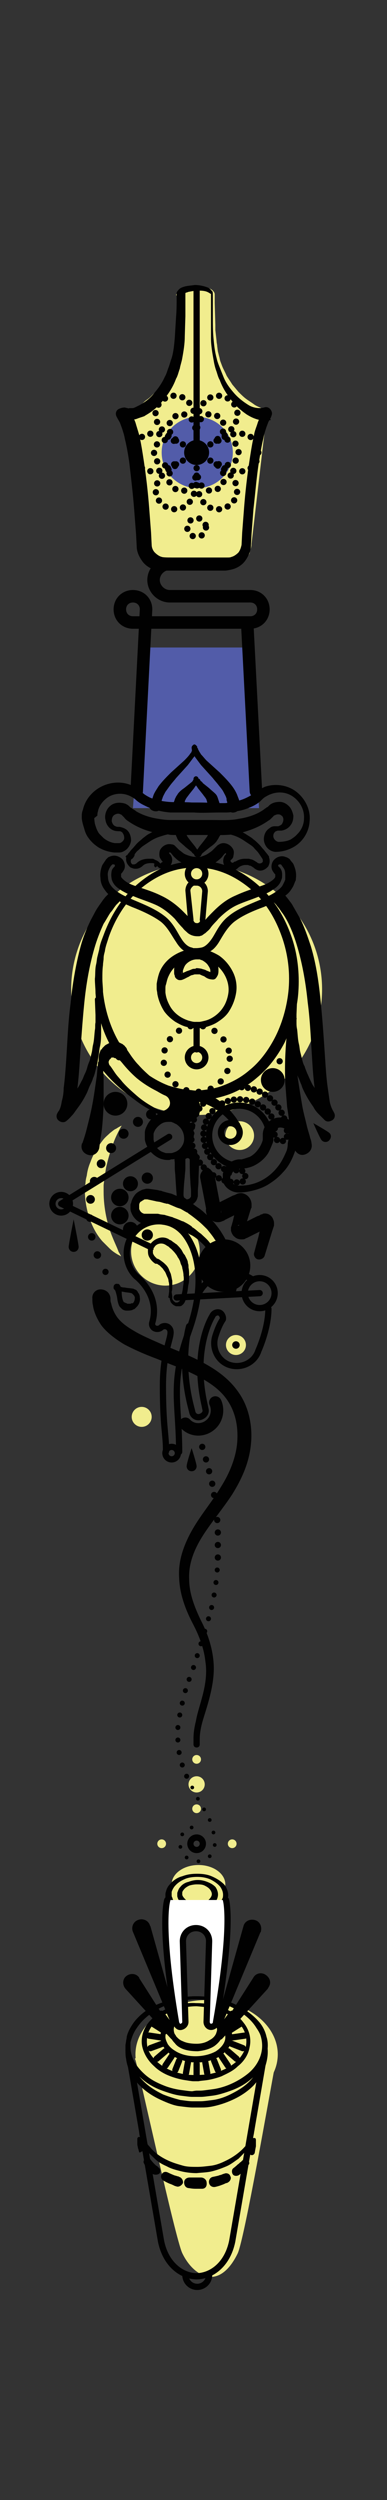 <?xml version="1.0" encoding="utf-8"?>
<!-- Generator: Adobe Illustrator 19.0.0, SVG Export Plug-In . SVG Version: 6.00 Build 0)  -->
<svg version="1.1" id="Layer_1" xmlns="http://www.w3.org/2000/svg" xmlns:xlink="http://www.w3.org/1999/xlink" x="0px" y="0px"
	 viewBox="-369 41 62 400" style="enable-background:new -369 41 62 400;" xml:space="preserve">
<rect x="-369" y="41" width="62" height="400" fill="#333333" stroke="none"/>
<style type="text/css">
	.st0{display:none;}
	.st1{fill:#F1ED8E;}
	.st2{fill:#525CA9;}
	.st3{fill:#010101;}
	.st4{fill:none;stroke:#010101;stroke-linecap:round;stroke-linejoin:round;stroke-miterlimit:10;}
	.st5{fill:none;stroke:#010101;stroke-width:2;stroke-linecap:round;stroke-linejoin:round;stroke-miterlimit:10;}
	.st6{fill:none;stroke:#010101;stroke-linecap:round;stroke-linejoin:round;stroke-miterlimit:10;stroke-dasharray:0,1.5;}
	.st7{fill:none;stroke:#010101;stroke-linecap:round;stroke-linejoin:round;}
	.st8{fill:none;stroke:#010101;stroke-linecap:round;stroke-linejoin:round;stroke-dasharray:0,1.467;}
	.st9{fill:none;stroke:#010101;stroke-linecap:round;stroke-linejoin:round;stroke-dasharray:0,1.446;}
	.st10{fill:none;stroke:#010101;stroke-linecap:round;stroke-linejoin:round;stroke-miterlimit:10;stroke-dasharray:0,2;}
	.st11{fill:none;stroke:#010101;stroke-linecap:round;stroke-linejoin:round;stroke-dasharray:0,0.993;}
	.st12{fill:#FFFFFF;stroke:#010101;stroke-linecap:round;stroke-linejoin:round;stroke-miterlimit:10;}
</style>
<g id="bg" class="st0">
</g>
<g id="Layer_1_1_">
</g>
<g id="Layer_2">
</g>
<path class="st1" d="M-340.8,88.2l0.1-0.2c0-0.1,0.1-0.3,0.2-0.4c0.1-0.2,0.2-0.2,0.3-0.2c0.1-0.1,0.2-0.1,0.3-0.2
	c0.3-0.2,0.7-0.3,1-0.3c0.6-0.1,1.3-0.1,1.9-0.1c0.6,0.1,1.3,0.1,2,0.6c0.2,0.2,0.4,0.4,0.4,0.7c0,0.1,0,0.2,0,0.2v0.1v0.2v0.9
	l0.1,3.5v0.8l0.1,0.9l0.1,0.9c0,0.3,0.1,0.5,0.1,0.8l0.1,0.8l0.2,0.8c0.1,0.3,0.1,0.5,0.2,0.8l0.3,0.8c0.2,0.5,0.5,1,0.7,1.5
	c0.3,0.5,0.6,0.9,0.9,1.4l0.5,0.6l0.5,0.6c0.4,0.4,0.8,0.8,1.2,1.1c0.4,0.3,0.9,0.6,1.3,0.9c0.4,0.3,1,0.5,1.4,0.7l0,0l0,0
	c0.4,0.2,0.7,0.6,0.6,1l-2.4,20.6v-0.1c0,0.3,0,0.5-0.1,0.8c-0.1,0.3-0.2,0.5-0.2,0.8c-0.1,0.2-0.3,0.5-0.4,0.7
	c-0.2,0.2-0.3,0.4-0.5,0.6c-0.2,0.2-0.4,0.4-0.6,0.5c-0.2,0.1-0.5,0.3-0.7,0.4c-0.3,0.1-0.5,0.2-0.8,0.2c-0.3,0-0.6,0.1-0.8,0.1
	h-4.9h-4.9h-0.2h-0.1h-0.2h-0.3c-0.2,0-0.6-0.1-0.8-0.2c-0.3-0.1-0.5-0.2-0.7-0.4c-0.2-0.1-0.4-0.3-0.6-0.5
	c-0.2-0.2-0.4-0.4-0.5-0.6c-0.1-0.2-0.3-0.5-0.4-0.7c-0.1-0.3-0.2-0.5-0.2-0.8c0-0.3-0.1-0.5-0.1-0.8v0.1l-1.9-20.6
	c0-0.4,0.2-0.8,0.6-1l0,0l0,0c0.3-0.1,0.7-0.3,1.1-0.5c0.4-0.2,0.7-0.4,1-0.7c0.3-0.3,0.7-0.5,1-0.8c0.3-0.3,0.6-0.6,0.9-0.9
	c0.3-0.3,0.5-0.7,0.8-1c0.3-0.3,0.5-0.7,0.7-1.1c0.2-0.4,0.4-0.8,0.6-1.1c0.2-0.4,0.3-0.8,0.5-1.2c0.2-0.4,0.2-0.8,0.4-1.2
	c0.1-0.4,0.2-0.8,0.3-1.3c0.1-0.4,0.2-0.9,0.2-1.3l0.1-1.3l0.1-5.4L-340.8,88.2z"/>
<circle class="st1" cx="-337.5" cy="199.3" r="20.1"/>
<circle class="st1" cx="-337.5" cy="199.3" r="8.2"/>
<circle class="st1" cx="-342.5" cy="241.2" r="5.5"/>
<polygon class="st2" points="-327.5,170.3 -347.7,170.3 -345.9,144.6 -329.3,144.6 "/>
<circle class="st1" cx="-331.2" cy="256.2" r="1.6"/>
<circle class="st1" cx="-346.3" cy="267.7" r="1.6"/>
<circle class="st1" cx="-330.6" cy="222.7" r="2.3"/>
<circle class="st2" cx="-337.4" cy="113.4" r="5.7"/>
<ellipse class="st1" cx="-337.2" cy="342.5" rx="4.3" ry="3.1"/>
<ellipse class="st1" cx="-335.9" cy="369.7" rx="11.4" ry="8.7"/>
<path class="st1" d="M-330.9,401.5c-1.1,2.3-2.6,3.8-4.3,3.8c-1.7,0-3.5-1.5-4.6-3.8c-1.1-2.3-6.8-28.5-7.5-30.9
	c-1.2-2.2,12.1,9.8,22.3,1.2C-325.8,376-329.8,399-330.9,401.5z"/>
<path class="st1" d="M-349.6,242c0,0-0.1,0-0.2-0.1c-0.2-0.1-0.4-0.2-0.7-0.4c-0.3-0.2-0.6-0.4-1-0.8c-0.3-0.3-0.7-0.7-1.1-1.1
	c-0.8-0.9-1.5-2.1-2-3.5s-0.8-3-0.8-4.6c0-0.5,0-0.7,0.1-1.2c0-0.4,0.1-0.8,0.2-1.2c0.1-0.8,0.3-1.5,0.6-2.2c0.5-1.4,1.3-2.6,2-3.5
	c0.4-0.5,0.8-0.8,1.1-1.1c0.4-0.3,0.7-0.6,1-0.7c0.6-0.4,0.9-0.5,0.9-0.5s-0.2,0.3-0.5,0.9c-0.3,0.6-0.7,1.4-1,2.4
	c-0.4,1-0.7,2.1-1,3.4c-0.1,0.6-0.2,1.3-0.3,1.9c0,0.3-0.1,0.7-0.1,1s0,0.7,0,1c0,2.6,0.6,5.3,1.4,7.2c0.4,1,0.8,1.8,1,2.4
	C-349.8,241.6-349.6,242-349.6,242z"/>
<circle class="st1" cx="-337.5" cy="322.5" r="0.7"/>
<circle class="st1" cx="-337.5" cy="330.4" r="0.7"/>
<circle class="st1" cx="-331.8" cy="336" r="0.7"/>
<circle class="st1" cx="-343.1" cy="336" r="0.7"/>
<circle class="st1" cx="-337.5" cy="326.5" r="1.3"/>
<g>
	<g>
		<path class="st1" d="M-345.3,232c0,0,0.3,0,0.9,0.1c0.1,0,0.3,0,0.5,0.1c0.2,0,0.4,0.1,0.7,0.1c0.5,0.1,1,0.2,1.5,0.4
			s1.1,0.4,1.7,0.6c0.6,0.2,1.1,0.6,1.7,0.9c0.6,0.4,1.2,0.8,1.7,1.2c0.6,0.4,1,1,1.5,1.5c0.4,0.6,0.9,1.1,1.3,1.7
			c0.4,0.6,0.7,1.2,1,1.8c0.2,0.6,0.5,1.2,0.7,1.8c0.2,0.6,0.3,1.1,0.4,1.6s0.1,1,0.2,1.4c0,0.4,0.1,0.8,0,1.1c0,0.6,0,0.9,0,0.9
			c0,0.3-0.3,0.6-0.6,0.6c-0.3,0-0.5-0.2-0.5-0.5v-0.1c0,0,0-0.3-0.1-0.8c0-0.3-0.1-0.6-0.2-1c-0.1-0.4-0.2-0.8-0.3-1.2
			s-0.3-0.9-0.5-1.4s-0.5-0.9-0.8-1.4c-0.3-0.5-0.6-0.9-1-1.4c-0.4-0.5-0.8-0.8-1.2-1.2c-0.5-0.4-0.9-0.7-1.4-1s-1-0.5-1.5-0.8
			c-0.5-0.2-1-0.4-1.5-0.5s-0.9-0.2-1.3-0.3s-0.8-0.1-1.1-0.1c-0.2,0-0.3,0-0.4,0c-0.2,0-0.3,0-0.5,0c-0.6,0-0.9,0-0.9,0
			c-1.1,0-2-0.9-2-2s0.9-2,2-2C-345.5,232-345.4,232-345.3,232z"/>
	</g>
	<g>
		<ellipse class="st1" cx="-337.5" cy="344.5" rx="4.6" ry="3.2"/>
	</g>
	<g>
		<ellipse class="st1" cx="-337.5" cy="344" rx="2.8" ry="1.9"/>
	</g>
</g>
<circle class="st3" cx="-333.1" cy="243.5" r="4.2"/>
<g>
	<path class="st3" d="M-349,106.2l0.4,0.1c0.1,0,0.3,0.1,0.3,0c0.2,0,0.3,0,0.5,0c0.2,0,0.4-0.1,0.6-0.2c0.2-0.1,0.4-0.2,0.6-0.3
		c0.9-0.5,1.7-1.1,2.3-1.9c0.7-0.8,1.3-1.7,1.7-2.6c0.3-0.5,0.4-1,0.6-1.5s0.3-1,0.5-1.5c0.3-1,0.4-2.1,0.5-3.2l0.2-3.3
		c0.1-1.1,0.1-2.2,0.1-3.3v-0.4l0,0c0-0.2,0-0.1,0-0.1l0,0v-0.1v-0.1c0,0,0.1-0.2,0.2-0.3c0.3-0.4,0.6-0.5,0.9-0.6
		c0.6-0.2,1.2-0.2,1.8-0.3c0.6,0,1.2,0.1,1.8,0.3c0.3,0.1,0.6,0.2,0.9,0.6c0.2,0.1,0.2,0.4,0.2,0.6v0.4v3.3c0,1.1,0,2.2,0.1,3.3
		c0.1,1.1,0.2,2.1,0.5,3.2c0.1,0.5,0.3,1,0.5,1.5c0.2,0.5,0.4,1,0.6,1.5c0.4,1,1,1.8,1.7,2.6c0.7,0.8,1.5,1.4,2.3,1.9
		c0.8,0.5,1.8,0.6,2.5,0.4c0.5-0.2,1,0.1,1.2,0.6c0.1,0.2,0.1,0.5,0,0.7l-0.1,0.3l0,0l-0.4,0.7l-0.3,0.8c-0.2,0.6-0.4,1.2-0.5,1.8
		c-0.3,1.2-0.5,2.5-0.7,3.7c-0.4,2.5-0.6,5.1-0.9,7.7c-0.1,1.3-0.2,2.6-0.3,3.9l-0.1,1.9c0,0.8-0.4,1.7-0.9,2.4s-1.3,1.2-2.1,1.4
		c-0.4,0.1-0.9,0.2-1.2,0.2h-1h-3.9h-3.9h-1h-0.3h-0.3c-0.2,0-0.5-0.1-0.7-0.1c-0.8-0.2-1.6-0.7-2.1-1.4c-0.5-0.7-0.9-1.5-0.9-2.4
		l-0.1-1.9c-0.1-1.3-0.2-2.6-0.3-3.9c-0.2-2.6-0.5-5.1-0.8-7.7c-0.2-1.3-0.4-2.5-0.7-3.7c-0.1-0.6-0.3-1.2-0.5-1.8l-0.3-0.8
		l-0.4-0.7l-0.1-0.2c-0.3-0.5-0.1-1.1,0.4-1.3C-349.4,106.2-349.2,106.2-349,106.2z M-347.5,108.1l0.2,0.5c0.2,0.7,0.4,1.3,0.6,2
		c0.3,1.3,0.5,2.6,0.7,3.9c0.4,2.6,0.7,5.2,0.9,7.8c0.1,1.3,0.2,2.6,0.3,3.9l0.1,2c0,0.4,0.2,0.9,0.5,1.2c0.3,0.3,0.7,0.6,1.1,0.7
		c0.2,0.1,1.1,0.1,1.7,0.1h3.9h3.9h1c0.3,0,0.5,0,0.7-0.1c0.4-0.1,0.8-0.4,1.1-0.7c0.3-0.4,0.4-0.8,0.5-1.2l0.1-2
		c0.1-1.3,0.2-2.6,0.3-3.9c0.2-2.6,0.5-5.2,0.9-7.8c0.2-1.3,0.4-2.6,0.7-3.9c0.1-0.7,0.4-1.3,0.6-2l0.4-1c0.2-0.3,0.4-0.7,0.6-1l0,0
		l1.1,1.6c-1.5,0.3-2.8-0.2-3.9-0.9c-1-0.7-1.9-1.5-2.6-2.5c-0.7-0.9-1.3-1.9-1.7-3c-0.3-0.5-0.4-1.1-0.6-1.6
		c-0.2-0.6-0.3-1.1-0.4-1.7c-0.2-1.1-0.4-2.3-0.4-3.4s0-2.2,0-3.3v-3.3v-0.4c0-0.1,0-0.1-0.1-0.1c-0.1-0.1-0.3-0.2-0.5-0.3
		c-0.5-0.2-1-0.2-1.5-0.2s-1,0.1-1.5,0.2c-0.1,0-0.2,0.1-0.3,0.1s-0.2,0.1-0.2,0.1s0-0.1,0,0v0.1V88l0,0c0,0,0,0.1,0-0.1l0,0v0.4
		c0,1.1,0,2.2,0,3.3l-0.1,3.3c0,1.1-0.2,2.3-0.4,3.4c-0.1,0.6-0.3,1.1-0.4,1.7c-0.2,0.5-0.3,1.1-0.6,1.6c-0.4,1.1-1,2.1-1.7,3
		c-0.7,0.9-1.5,1.8-2.6,2.5c-0.3,0.2-0.5,0.3-0.8,0.5c-0.3,0.1-0.6,0.2-0.9,0.3C-347.3,108.1-347.4,108.1-347.5,108.1z"/>
</g>
<path class="st3" d="M-339.5,113.4c0,1.1,0.9,2,2,2s2-0.9,2-2s-0.9-2-2-2S-339.5,112.3-339.5,113.4"/>
<g>
	<g>
		<path class="st3" d="M-355.9,171.9c0,0,0-0.1,0-0.3c0-0.3,0-0.6,0.2-1.1c0.2-0.9,0.8-2.2,2.2-3.2s3.7-1.6,5.9-0.5
			c0.5,0.3,1.1,0.7,1.5,1.1c0.2,0.2,0.7,0.5,1.1,0.7c0.9,0.4,1.9,0.6,3,0.7c1.1,0.1,2.4,0,3.7,0.1c1.3,0,2.7,0,4,0.1h0.5h0.5
			c0.4,0,0.6,0,1-0.1c0.7-0.1,1.3-0.2,1.9-0.4c0.6-0.2,1.2-0.5,1.7-0.8c0.1-0.1,0.6-0.5,0.9-0.7c0.4-0.2,0.8-0.4,1.2-0.6
			c1.7-0.6,3.7-0.3,5.1,0.8c1.4,1.1,2.3,2.9,2.1,4.7c-0.1,1.8-1.2,3.5-2.9,4.3c-0.8,0.4-1.7,0.6-2.6,0.6c-1.2-0.1-2-1.3-1.8-2.4
			c0.1-0.6,0.4-1.1,0.9-1.4c0.2-0.2,0.5-0.3,0.8-0.3c0.1,0,0.3,0,0.4,0c0.1,0,0.1,0,0.1,0h0.1c0.2-0.1,0.5-0.2,0.6-0.4
			s0.2-0.4,0.2-0.7c0-0.2-0.1-0.5-0.3-0.6c-0.2-0.2-0.4-0.2-0.6-0.2c-0.2,0-0.4,0.1-0.6,0.2c-0.1,0,0,0-0.1,0.1s-0.2,0.2-0.3,0.3
			c-0.2,0.2-0.3,0.3-0.5,0.4c-1.4,1-3,1.6-4.6,2c-1.6,0.4-3.3,0.3-4.8,0.3s-3,0-4.5,0c-0.4,0-0.7,0-1.1,0c-0.4,0-0.7,0-1.1-0.1
			c-0.8-0.1-1.5-0.2-2.2-0.3c-1.4-0.3-2.8-0.9-4-1.7c-0.3-0.2-0.6-0.4-0.8-0.7l-0.2-0.2l-0.2-0.2c0,0-0.1-0.1-0.2-0.1
			c-0.3-0.2-0.7-0.1-1,0.1c-0.3,0.2-0.4,0.6-0.4,1c0.1,0.4,0.3,0.7,0.6,0.8c0.2,0.1,0.3,0.1,0.7,0.1c0.4,0.1,0.7,0.2,1,0.4
			c0.6,0.4,0.8,1.2,0.8,1.8c-0.1,0.7-0.5,1.3-1,1.6c-0.3,0.2-0.6,0.3-0.9,0.3c-0.2,0-0.3,0-0.4,0h-0.4c-1-0.1-1.8-0.4-2.5-0.8
			c-0.3-0.2-0.7-0.5-0.9-0.7c-0.3-0.3-0.5-0.5-0.7-0.8c-0.4-0.5-0.6-1.1-0.7-1.5C-355.9,172.4-355.9,171.9-355.9,171.9L-355.9,171.9
			z M-353.9,171.9c0,0,0,0.3,0.1,0.9c0.1,0.3,0.2,0.7,0.4,1.1c0.1,0.2,0.2,0.4,0.4,0.6c0.2,0.2,0.4,0.4,0.6,0.6
			c0.5,0.4,1.1,0.7,1.8,0.8c0.1,0,0.2,0,0.3,0s0.2,0,0.3,0s0.3,0,0.4-0.1c0.2-0.1,0.5-0.4,0.5-0.7c0-0.4-0.1-0.6-0.3-0.9
			c-0.1-0.1-0.3-0.2-0.4-0.2c-0.2,0-0.6,0-0.9-0.1c-0.7-0.2-1.3-0.9-1.4-1.7c-0.2-0.7,0.1-1.7,0.7-2.2c0.6-0.6,1.6-0.7,2.5-0.4
			c0.2,0.1,0.4,0.2,0.6,0.4l0.2,0.2l0.2,0.1c0.2,0.2,0.5,0.3,0.7,0.5c1,0.6,2.2,1,3.5,1.2c0.6,0.1,1.3,0.2,1.9,0.2
			c0.3,0,0.7,0,1.1,0s0.7,0,1.1,0c1.5,0,2.9,0,4.5,0c1.5,0,3,0.1,4.4-0.2c1.4-0.2,2.9-0.7,4-1.5c0.1-0.1,0.3-0.2,0.4-0.3l0.2-0.1
			c0.1-0.1,0.2-0.2,0.3-0.3c0.5-0.4,1.1-0.5,1.6-0.5c0.6,0,1.1,0.3,1.5,0.7s0.6,1,0.7,1.5c0,0.6-0.1,1.1-0.5,1.6
			c-0.3,0.4-0.8,0.7-1.4,0.8c-0.1,0-0.1,0-0.2,0c-0.1,0-0.2,0-0.2,0c-0.1,0-0.1,0-0.2,0s-0.2,0.1-0.3,0.1c-0.2,0.1-0.4,0.4-0.4,0.6
			c-0.1,0.5,0.3,1,0.8,1.1c0.7,0,1.4-0.1,2-0.4c0.3-0.2,0.6-0.4,0.8-0.6c0.3-0.3,0.5-0.5,0.7-0.8c0.4-0.6,0.6-1.3,0.6-1.9
			c0.1-1.4-0.6-2.7-1.7-3.5s-2.5-0.9-3.7-0.4c-0.3,0.1-0.6,0.3-0.8,0.4c-0.3,0.2-0.4,0.3-0.8,0.7c-0.7,0.6-1.4,0.9-2.2,1.2
			c-0.8,0.3-1.5,0.4-2.3,0.5c-0.4,0.1-0.8,0.1-1.1,0.1h-0.5h-0.5c-1.4,0-2.7,0.1-4,0c-1.3,0-2.5,0-3.8,0c-1.3-0.1-2.6-0.4-3.7-0.9
			c-0.6-0.3-1.1-0.5-1.7-1c-0.3-0.3-0.6-0.5-1-0.7c-1.4-0.7-2.9-0.4-3.8,0.3c-0.9,0.7-1.3,1.5-1.4,2.1c-0.1,0.3-0.1,0.5-0.1,0.7
			C-353.9,171.9-353.9,171.9-353.9,171.9L-353.9,171.9z"/>
	</g>
</g>
<g>
	<path class="st3" d="M-344.8,169.8c0-0.2,0.1-0.4,0.1-0.7c0.1-0.3,0.2-0.6,0.3-0.9c0.2-0.5,0.5-0.9,0.8-1.4c0.6-0.8,1.3-1.5,2-2.2
		l2.1-1.9c0.3-0.3,0.6-0.6,0.9-1c0.1-0.2,0.3-0.3,0.3-0.5c0.1-0.2,0.1-0.3,0.2-0.5h0.8c0,0.2,0.1,0.3,0.2,0.5
		c0.1,0.2,0.2,0.3,0.3,0.5c0.3,0.3,0.6,0.7,0.9,1l2.1,1.9c0.7,0.7,1.4,1.4,2,2.2c0.3,0.4,0.6,0.9,0.8,1.4c0.1,0.3,0.2,0.5,0.3,0.8
		c0.1,0.3,0.1,0.6,0.1,0.9c0.1,0.5-0.3,1-0.9,1.1s-1-0.3-1.1-0.9l0,0v-0.3c0-0.2,0-0.3,0-0.5c-0.1-0.2-0.1-0.3-0.1-0.5
		c-0.1-0.4-0.3-0.7-0.5-1.1c-0.2-0.4-0.5-0.7-0.8-1.1c-0.3-0.4-0.6-0.7-0.9-1.1l-1.9-2.1c-0.3-0.4-0.6-0.8-0.9-1.2
		c-0.1-0.2-0.3-0.4-0.4-0.7c-0.1-0.2-0.2-0.6-0.2-0.9c0-0.2,0.2-0.4,0.4-0.5c0.2,0,0.4,0.2,0.5,0.4v0.1c0,0.3-0.1,0.6-0.2,0.9
		c-0.1,0.3-0.2,0.5-0.4,0.7c-0.3,0.4-0.6,0.8-0.9,1.2l-1.9,2.1c-0.3,0.4-0.6,0.7-0.9,1.1c-0.3,0.4-0.5,0.7-0.8,1.1
		c-0.2,0.4-0.4,0.7-0.5,1.1c-0.1,0.2-0.1,0.3-0.1,0.4c0,0.2,0,0.5,0,0.7l0,0c0,0.6-0.5,1-1.1,0.9c-0.6-0.1-1-0.5-0.9-1.1
		C-344.8,169.8-344.8,169.8-344.8,169.8z"/>
</g>
<g>
	<path class="st3" d="M-339.2,173.8v0.3c0,0,0,0,0,0.1s0.1,0.3,0.1,0.4c0.1,0.3,0.4,0.6,0.6,0.9l0.8,1c0.1,0.2,0.3,0.4,0.4,0.6
		c0.1,0.1,0.1,0.2,0.2,0.4c0.1,0.1,0.1,0.3,0.1,0.5h-0.8c0-0.2,0-0.4,0.1-0.5c0-0.2,0.1-0.2,0.2-0.4s0.3-0.4,0.4-0.6l0.8-1
		c0.2-0.3,0.5-0.6,0.6-0.9c0.1-0.1,0.1-0.3,0.1-0.4c0-0.1,0-0.2,0-0.2c-0.2-0.5,0.1-1.1,0.7-1.3c0.6-0.2,1.1,0.1,1.3,0.7
		c0,0.1,0.1,0.3,0,0.4v0.2c0,0.4-0.1,0.7-0.3,0.9c-0.1,0.3-0.3,0.5-0.4,0.7c-0.3,0.4-0.7,0.7-1,0.9l-1,0.8c-0.1,0.1-0.3,0.2-0.4,0.4
		c0,0.1-0.1,0.1-0.1,0.2c0,0.1,0,0.1-0.1,0.1c-0.2,0.2-0.6,0.2-0.8,0c0,0,0,0-0.1-0.1c0,0-0.1-0.1-0.1-0.2c-0.1-0.1-0.3-0.2-0.4-0.4
		l-1-0.8c-0.3-0.3-0.7-0.6-1-0.9c-0.2-0.2-0.3-0.4-0.4-0.7c-0.1-0.1-0.1-0.3-0.2-0.5l-0.1-0.3c-0.1-0.5,0.2-1.1,0.8-1.2
		s1.1,0.2,1.2,0.8C-339.2,173.6-339.2,173.7-339.2,173.8L-339.2,173.8z"/>
</g>
<g>
	<path class="st3" d="M-341.2,169.5l0.1-0.3c0.1-0.2,0.1-0.4,0.2-0.5c0.1-0.3,0.3-0.5,0.4-0.7c0.3-0.4,0.7-0.7,1-0.9l1-0.8
		c0.1-0.1,0.3-0.2,0.4-0.4c0-0.1,0.1-0.1,0.1-0.2c0-0.1,0-0.1,0.1-0.1h0.8c0,0,0,0,0.1,0.1c0,0,0.1,0.1,0.1,0.2
		c0.1,0.1,0.3,0.2,0.4,0.4l1,0.8c0.3,0.3,0.7,0.6,1,0.9c0.2,0.2,0.3,0.4,0.4,0.7c0.1,0.3,0.2,0.6,0.3,0.9v0.2
		c0.1,0.6-0.4,1.1-0.9,1.1c-0.6,0.1-1.1-0.4-1.1-0.9c0-0.1,0-0.3,0-0.4c0,0,0-0.1,0-0.2c0-0.1-0.1-0.3-0.1-0.4
		c-0.1-0.3-0.4-0.6-0.6-0.9l-0.8-1c-0.1-0.2-0.3-0.4-0.4-0.6c-0.1-0.1-0.1-0.2-0.2-0.4c-0.1-0.1-0.1-0.3-0.1-0.5s0.2-0.4,0.4-0.4
		c0.2,0,0.4,0.2,0.4,0.4l0,0c0,0.2,0,0.4-0.1,0.5c0,0.2-0.1,0.2-0.2,0.4c-0.1,0.2-0.3,0.4-0.4,0.6l-0.8,1c-0.2,0.3-0.5,0.6-0.6,0.9
		c-0.1,0.1-0.1,0.3-0.1,0.4c0,0.1,0,0,0,0.1v0.3l0,0c0,0.6-0.4,1-1,1c-0.6,0-1-0.4-1-1C-341.2,169.6-341.2,169.5-341.2,169.5z"/>
</g>
<g>
	<g>
		<path class="st3" d="M-341.2,174.4c-0.7,0-1.4,0.2-2,0.4c-0.7,0.2-1.3,0.5-1.9,0.9c-0.3,0.2-0.6,0.4-0.9,0.6
			c-0.3,0.2-0.5,0.4-0.8,0.7c-0.3,0.2-0.5,0.5-0.7,0.8s-0.4,0.6-0.6,0.9l-0.8-0.6l0.2-0.3l0.8,0.6c-0.2,0.2-0.2,0.6,0,0.8
			c0,0,0,0,0.1,0.1l0,0h0.1c0.1,0,0.1,0,0.2,0s0.3-0.1,0.4-0.2c0.2-0.2,0.5-0.2,0.7,0l0,0l0,0h-0.7c0.5-0.5,1.2-0.7,1.9-0.7
			c0.1,0,0.2,0,0.3,0c0.1,0,0.2,0,0.3,0c0.2,0,0.3,0.1,0.5,0.2c0.3,0.1,0.6,0.3,0.8,0.6l-0.8,0.6l-0.1-0.1l0,0
			c-0.2-0.2-0.1-0.5,0.1-0.7c0.2-0.1,0.4-0.1,0.6,0l0.1,0.1c0.1,0.1,0.3,0.1,0.4,0s0.1-0.2,0-0.3l-0.1-0.1c-0.1-0.2-0.2-0.3-0.3-0.5
			c-0.1-0.3-0.1-0.7,0-1.1c0.3-0.7,1.1-1.2,1.9-1c0.2,0,0.4,0.1,0.5,0.2c0.1,0.1,0.1,0.1,0.2,0.2l0.1,0.1l0.4,0.4
			c0.3,0.2,0.5,0.4,0.8,0.6c0.6,0.3,1.3,0.5,1.9,0.5h0.3c0.1,0,0.1,0,0.2,0c0.2,0,0.3,0,0.5-0.1c0.3-0.1,0.6-0.2,0.9-0.4
			c0.3-0.2,0.6-0.4,0.8-0.6l0.4-0.4l0.3-0.3c0.1-0.1,0.3-0.2,0.5-0.3c0.7-0.3,1.6,0.1,2,0.8c0.2,0.3,0.2,0.7,0.1,1.1
			c0,0.2-0.1,0.4-0.2,0.5s-0.1,0.1-0.2,0.2c0,0-0.1,0.1,0,0c-0.1,0-0.1,0.2,0,0.3c0.1,0.1,0.2,0.2,0.4,0.1l0,0l0.1-0.1
			c0.2-0.1,0.5-0.1,0.7,0.2c0.1,0.2,0.1,0.4,0,0.6l-0.1,0.1l-0.8-0.6c0.5-0.5,1.2-0.8,1.9-0.8c0.1,0,0.2,0,0.3,0c0.1,0,0.2,0,0.3,0
			c0.2,0,0.3,0.1,0.5,0.1c0.3,0.1,0.6,0.3,0.9,0.5h-0.7l0,0l0,0c0.2-0.2,0.5-0.2,0.7,0l0,0c0.2,0.2,0.6,0.2,0.8,0c0,0,0,0,0.1-0.1
			l0,0v-0.1c0-0.1,0-0.1,0-0.2c0-0.1-0.1-0.3-0.2-0.4l0.8-0.6l0.2,0.3l-0.8,0.6c-0.2-0.3-0.4-0.6-0.6-0.9c-0.2-0.3-0.4-0.5-0.7-0.8
			c-0.2-0.3-0.5-0.5-0.8-0.7c-0.3-0.2-0.6-0.4-0.9-0.6c-0.6-0.4-1.2-0.7-1.9-0.9c-0.3-0.1-0.7-0.2-1-0.3c-0.3-0.1-0.7-0.1-1-0.1l0,0
			c-0.3,0-0.5-0.2-0.5-0.5s0.2-0.5,0.5-0.5c0.4,0,0.8,0.1,1.2,0.1c0.4,0.1,0.8,0.2,1.1,0.3c0.7,0.2,1.5,0.6,2.1,1
			c0.3,0.2,0.7,0.4,1,0.7c0.3,0.2,0.6,0.5,0.9,0.8c0.3,0.3,0.5,0.6,0.8,0.9c0.2,0.3,0.5,0.6,0.7,0.9c0.2,0.2,0.1,0.5-0.1,0.7
			c-0.2,0.2-0.5,0.1-0.7-0.1l0,0l0,0l-0.2-0.3c-0.2-0.2-0.1-0.5,0.1-0.7c0.2-0.1,0.5-0.1,0.6,0.1c0.3,0.3,0.5,0.7,0.5,1.1
			c0,0.2,0,0.4-0.1,0.6c0,0.1-0.1,0.2-0.1,0.3l-0.1,0.1l-0.1,0.1c-0.3,0.3-0.7,0.5-1.1,0.5c-0.4,0-0.8-0.2-1.1-0.5h0.7l0,0
			c-0.2,0.2-0.5,0.2-0.7,0c-0.2-0.1-0.4-0.3-0.6-0.3c-0.1,0-0.2-0.1-0.3-0.1h-0.2c0,0-0.1,0-0.2,0c-0.4,0-0.9,0.2-1.2,0.5
			c-0.2,0.2-0.5,0.2-0.7,0c-0.2-0.2-0.2-0.5-0.1-0.7l0.1-0.1l0.8,0.7l-0.1,0.1c-0.5,0.5-1.3,0.5-1.8,0c-0.6-0.5-0.7-1.3-0.3-2
			c0.1-0.1,0.1-0.1,0.2-0.2l0,0c0,0,0,0,0-0.1v-0.1h-0.1l0,0l-0.2,0.2l-0.4,0.5c-0.3,0.3-0.7,0.6-1.1,0.9c-0.4,0.2-0.9,0.4-1.3,0.5
			c-0.2,0.1-0.5,0.1-0.7,0.1c-0.1,0-0.3,0-0.4,0h-0.3c-1,0-1.9-0.3-2.8-0.8c-0.4-0.2-0.8-0.6-1.1-0.9l-0.4-0.5l-0.1-0.1l0,0l0,0
			c0,0-0.1,0-0.2,0v0.1l0,0c0,0.1,0.2,0.2,0.3,0.4c0.4,0.7,0.1,1.5-0.4,1.9c-0.6,0.4-1.4,0.3-1.8-0.2l0.8-0.7l0,0l0.1,0.1
			c0.2,0.2,0.1,0.5-0.1,0.7c-0.2,0.2-0.5,0.1-0.7-0.1c-0.2-0.2-0.3-0.3-0.5-0.4c-0.1,0-0.2-0.1-0.3-0.1c-0.1,0-0.1,0-0.2,0
			s-0.1,0-0.2,0c-0.4,0-0.9,0.1-1.2,0.4c-0.2,0.2-0.5,0.2-0.7,0l0,0l0,0h0.7c-0.3,0.3-0.7,0.5-1.1,0.5c-0.2,0-0.4,0-0.6-0.1
			c-0.1,0-0.2-0.1-0.3-0.1l-0.1-0.1l-0.1-0.1c-0.3-0.3-0.5-0.7-0.5-1.1c0-0.4,0.2-0.8,0.5-1.1c0.2-0.2,0.5-0.2,0.7,0
			c0.2,0.2,0.2,0.4,0.1,0.6l-0.2,0.3l0,0c-0.2,0.2-0.5,0.3-0.7,0.1c-0.2-0.2-0.3-0.5-0.1-0.7l0,0c0.2-0.3,0.4-0.6,0.7-0.9
			c0.3-0.3,0.5-0.6,0.8-0.9c0.3-0.3,0.6-0.5,0.9-0.8c0.3-0.2,0.6-0.5,1-0.7c0.7-0.4,1.4-0.7,2.1-1c0.8-0.2,1.5-0.4,2.3-0.4
			c0.3,0,0.5,0.2,0.5,0.5C-340.7,174.2-340.9,174.4-341.2,174.4L-341.2,174.4L-341.2,174.4z"/>
	</g>
</g>
<g>
	<path class="st3" d="M-337.6,217.2c0,0-0.4,0-1.2-0.1c-0.8-0.1-2.1-0.3-3.5-0.8c-1.4-0.6-3.1-1.4-4.8-2.8c-1.6-1.4-3.2-3.3-4.4-5.6
		c-1.2-2.3-2-5.1-2.2-8c0-0.8-0.1-1.5-0.1-2.3c0.1-0.7,0-1.5,0.2-2.3c0.1-0.4,0.1-0.8,0.2-1.2c0.1-0.4,0.2-0.8,0.3-1.2
		c0.1-0.8,0.4-1.5,0.7-2.3c1.1-3,2.9-6,5.5-8.2c1.3-1.1,2.8-2.1,4.4-2.7c1.6-0.6,3.3-0.9,5.1-1c1.7,0,3.5,0.3,5.1,1
		c1.6,0.6,3.1,1.6,4.4,2.7c2.6,2.2,4.4,5.1,5.5,8.2c1.1,3,1.4,6.2,1.2,9.1c-0.2,3-1.1,5.7-2.2,8.1c-1.2,2.3-2.7,4.2-4.4,5.6
		c-1.6,1.4-3.3,2.3-4.8,2.8s-2.7,0.7-3.5,0.8C-337.1,217.2-337.5,217.2-337.6,217.2L-337.6,217.2z M-337.5,215.5c0,0,0.4,0,1.1-0.1
		c0.7-0.1,1.8-0.2,3.1-0.7c1.3-0.5,2.8-1.2,4.3-2.5c1.5-1.2,2.9-3,4-5.1s1.9-4.7,2.2-7.4c0.3-2.8,0-5.8-1-8.7s-2.6-5.7-5.1-7.8
		c-1.2-1-2.6-1.9-4.1-2.5s-3-0.9-4.7-0.9c-1.6,0-3.2,0.3-4.7,0.9c-1.5,0.6-2.9,1.5-4.1,2.5c-2.4,2.1-4.1,4.9-5.1,7.8
		c-0.2,0.7-0.5,1.4-0.6,2.2c-0.1,0.4-0.2,0.7-0.2,1.1c0,0.4-0.1,0.7-0.1,1.1c-0.1,0.7-0.1,1.5-0.1,2.2s0.1,1.4,0.1,2.1
		c0.3,2.8,1.1,5.3,2.2,7.4c1.1,2.1,2.6,3.8,4,5.1c1.5,1.2,3,2,4.3,2.5c1.3,0.4,2.3,0.6,3.1,0.7
		C-337.9,215.5-337.5,215.5-337.5,215.5L-337.5,215.5z"/>
</g>
<g>
	<path class="st3" d="M-337.5,205.5c0,0-0.1,0-0.4,0c-0.2,0-0.7-0.1-1.2-0.2c-0.5-0.1-1.1-0.4-1.8-0.8c-0.6-0.4-1.3-1-1.8-1.7
		c-0.5-0.8-0.9-1.7-1.1-2.8c0-0.3-0.1-0.5-0.1-0.8s0-0.5,0-0.8c0.1-0.6,0.2-1.1,0.4-1.7c0.4-1.1,1.2-2.1,2.3-2.8
		c1.1-0.7,2.3-1.1,3.7-1.1c0.5,0,1.3,0.1,1.9,0.3c0.6,0.2,1.2,0.5,1.7,0.8c1,0.7,1.8,1.7,2.3,2.8s0.6,2.3,0.4,3.3
		c-0.2,1.1-0.6,2-1.1,2.8s-1.2,1.3-1.8,1.7c-0.6,0.4-1.2,0.6-1.8,0.8c-0.5,0.1-0.9,0.2-1.2,0.2S-337.5,205.5-337.5,205.5
		L-337.5,205.5z M-337.5,204.5c0,0,0.1,0,0.4,0c0.2,0,0.6-0.1,1-0.2c0.8-0.2,2.1-0.9,2.9-2.2c0.4-0.6,0.7-1.5,0.8-2.3
		c0.1-0.9-0.1-1.8-0.5-2.6s-1-1.5-1.8-2.1c-0.4-0.3-0.8-0.4-1.3-0.6c-0.5-0.1-0.8-0.2-1.5-0.2c-0.4,0-0.9,0.1-1.4,0.2
		c-0.5,0.1-0.9,0.3-1.3,0.6c-0.8,0.5-1.4,1.2-1.8,2.1c-0.2,0.4-0.3,0.9-0.4,1.3c-0.1,0.2-0.1,0.5-0.1,0.7s0,0.4,0,0.6
		c0.1,0.9,0.4,1.6,0.8,2.3c0.8,1.3,2,1.9,2.9,2.2c0.4,0.1,0.7,0.2,1,0.2C-337.6,204.5-337.5,204.5-337.5,204.5L-337.5,204.5z"/>
</g>
<g>
	<path class="st3" d="M-337.5,196.9c0,0-0.1,0-0.2,0c-0.1,0-0.2,0-0.4,0.1c-0.2,0-0.4,0.1-0.7,0.3c-0.3,0.1-0.5,0.3-1.1,0.5
		c-0.1,0-0.4,0.1-0.7-0.1c-0.3-0.2-0.4-0.4-0.4-0.6c-0.1-0.2-0.1-0.3-0.1-0.5v-0.1l0,0v-0.1l0,0v-0.2c0-0.6,0.2-1.1,0.4-1.6
		c0.3-0.5,0.7-1,1.3-1.3c0.5-0.3,1.2-0.5,1.8-0.5c0.2,0,0.2,0,0.5,0c0.2,0,0.4,0.1,0.5,0.1c0.3,0.1,0.6,0.2,0.9,0.4
		c0.5,0.3,1,0.8,1.3,1.3c0.3,0.5,0.4,1.1,0.4,1.6c0,0.3,0,0.5-0.1,0.8c-0.1,0.2-0.2,0.4-0.4,0.6c-0.3,0.2-0.5,0.1-0.7,0.1
		c-0.6-0.1-0.8-0.3-1.1-0.5c-0.3-0.1-0.5-0.2-0.7-0.3C-337.3,196.9-337.5,196.9-337.5,196.9L-337.5,196.9z M-337.5,195.9
		c0,0,0.3,0,0.8,0.1c0.2,0.1,0.5,0.1,0.8,0.3c0.3,0.1,0.7,0.3,0.8,0.3c0,0,0,0-0.1,0c-0.1,0.1-0.1,0.1-0.1,0.1s0-0.2,0-0.4
		c0-0.3-0.2-0.6-0.4-0.9c-0.2-0.3-0.5-0.5-0.8-0.7c-0.2-0.1-0.3-0.1-0.5-0.2c-0.1,0-0.2,0-0.2,0h-0.3c-0.7,0-1.4,0.4-1.8,0.9
		c-0.2,0.3-0.3,0.6-0.4,0.9v0.3v0.2c0,0,0,0-0.1-0.1s-0.2,0-0.1,0c0.2,0,0.6-0.2,0.8-0.3c0.3-0.1,0.6-0.2,0.8-0.3
		c0.2-0.1,0.4-0.1,0.6-0.1C-337.6,195.9-337.5,195.9-337.5,195.9L-337.5,195.9z"/>
</g>
<g>
	<path class="st3" d="M-338,188.1c0,0.1,0,0.1,0,0.1v0.1c0,0.1,0.1,0.1,0.1,0.2c0.1,0.1,0.2,0.2,0.4,0.2h0.1l0,0h0.1
		c0.1,0,0.1-0.1,0.2-0.1c0.1-0.1,0.2-0.2,0.1-0.4l0,0l0,0l0.4-4.6l0,0c0-0.5-0.4-0.9-0.9-0.9h-0.1h-0.1c-0.1,0-0.1,0-0.2,0
		c-0.1,0-0.2,0.1-0.3,0.2c-0.2,0.2-0.3,0.4-0.3,0.6l0,0L-338,188.1L-338,188.1L-338,188.1z M-338.9,188.1l-0.4-4.6l0,0l0,0
		c0-0.5,0.2-1,0.5-1.3c0.2-0.2,0.4-0.3,0.6-0.4c0.1,0,0.2-0.1,0.3-0.1h0.2h0.2c0.5,0,1,0.2,1.3,0.6c0.3,0.3,0.5,0.8,0.5,1.3l0,0l0,0
		l-0.4,4.6l0,0c0,0.4-0.2,0.7-0.4,1c-0.1,0.1-0.3,0.2-0.5,0.3c-0.1,0-0.2,0.1-0.3,0.1h-0.2h-0.1c-0.4,0-0.7-0.1-1-0.4
		c-0.1-0.1-0.2-0.3-0.3-0.5c0-0.1-0.1-0.2-0.1-0.3C-338.9,188.2-338.9,188.2-338.9,188.1L-338.9,188.1z"/>
</g>
<g>
	<g>
		<path class="st3" d="M-337.5,193.7c0,0-0.1,0-0.2,0c-0.1,0-0.2,0-0.3,0s-0.3-0.1-0.5-0.1c-0.4-0.1-0.8-0.3-1.2-0.6
			c-0.4-0.3-0.8-0.8-1.1-1.3c-0.7-1-1.3-2.3-2.4-3.2c-1.2-0.9-2.9-1.7-4.7-2.4c-0.9-0.4-1.9-0.8-2.9-1.4c-0.5-0.3-1-0.7-1.4-1.3
			c-0.4-0.5-0.7-1.2-0.7-1.9c-0.1-0.6,0-1.4,0.3-2.1c0.2-0.3,0.4-0.6,0.6-0.9l0.1-0.1l0.1-0.1c0.1-0.1,0.2-0.2,0.3-0.2
			c0.2-0.1,0.5-0.2,0.8-0.2c0.5,0,1.1,0.3,1.4,0.7c0.3,0.5,0.4,1,0.2,1.5c-0.1,0.2-0.3,0.5-0.4,0.6s-0.1,0.1-0.1,0.1s0,0.4,0,0.5
			c0.1,0.2,0.5,0.6,1,0.9c0.5,0.3,1.1,0.5,1.7,0.7c1.2,0.4,2.5,0.8,3.7,1.4c1.3,0.6,2.5,1.5,3.5,2.5c0.5,0.5,1,1,1.4,1.5
			c0.2,0.2,0.4,0.5,0.6,0.6c0.2,0.1,0.3,0.2,0.4,0.2c0.2,0,0.2,0,0.5-0.2c0.2-0.1,0.4-0.4,0.6-0.6c0.4-0.5,0.9-1,1.4-1.5
			c1-1,2.1-1.9,3.5-2.5c1.3-0.6,2.5-1,3.7-1.4c0.6-0.2,1.2-0.4,1.7-0.7s0.9-0.6,1-0.9c0-0.1,0-0.1,0-0.2c0-0.1,0-0.2,0-0.2
			s0,0-0.1-0.1s-0.3-0.4-0.4-0.6c-0.2-0.5-0.1-1.1,0.2-1.5c0.3-0.4,0.8-0.7,1.4-0.7c0.3,0,0.5,0.1,0.8,0.2c0.2,0.1,0.5,0.3,0.5,0.4
			c0.2,0.3,0.5,0.5,0.6,0.9c0.3,0.7,0.4,1.4,0.3,2.1c0,0.1,0,0.3-0.1,0.4l-0.2,0.5c-0.1,0.3-0.3,0.6-0.5,0.9
			c-0.4,0.6-0.9,0.9-1.4,1.3c-1,0.6-2,1-2.9,1.4c-1.9,0.7-3.5,1.4-4.8,2.4c-1.1,0.9-1.8,2.2-2.4,3.2c-0.3,0.5-0.7,1-1.1,1.3
			s-0.8,0.5-1.2,0.6c-0.4,0.1-0.6,0.1-0.8,0.1C-337.4,193.7-337.5,193.7-337.5,193.7L-337.5,193.7z M-337.5,192.7c0,0,0.3,0,0.8-0.1
			s1.1-0.6,1.7-1.5s1.2-2.4,2.6-3.5c1.3-1.1,3.1-1.8,5-2.6c0.9-0.4,1.9-0.8,2.7-1.4c0.4-0.3,0.8-0.6,1-1c0.1-0.2,0.2-0.4,0.3-0.6
			c0-0.1,0.1-0.2,0.1-0.3s0-0.3,0-0.4c0-0.5,0-1-0.2-1.3c-0.1-0.2-0.3-0.4-0.4-0.6c-0.1-0.1-0.1-0.1-0.2-0.1h-0.1
			c-0.2,0-0.3,0.2-0.2,0.3c0,0.1,0,0,0.1,0.1s0.3,0.3,0.4,0.6s0.1,0.5,0.1,0.7s0,0.5-0.1,0.7c-0.3,1-1,1.4-1.6,1.8
			c-0.6,0.4-1.2,0.6-1.9,0.9c-1.2,0.5-2.5,0.9-3.6,1.4s-2.1,1.3-3,2.2c-0.4,0.5-0.9,0.9-1.3,1.5c-0.2,0.3-0.5,0.5-0.8,0.8
			c-0.2,0.1-0.4,0.3-0.6,0.4c-0.1,0-0.3,0.1-0.4,0.1h-0.2h-0.1c-0.6,0-1.1-0.2-1.5-0.5c-0.3-0.3-0.6-0.5-0.8-0.8
			c-0.5-0.5-0.9-1-1.3-1.5c-0.9-0.9-1.9-1.7-3-2.2s-2.4-0.9-3.6-1.4c-0.6-0.2-1.2-0.5-1.9-0.9c-0.6-0.4-1.3-0.8-1.6-1.8
			c-0.1-0.6-0.1-0.8,0-1.4c0.1-0.3,0.3-0.5,0.4-0.6c0.1-0.1,0.1-0.1,0.1-0.1c0-0.1,0-0.2,0-0.2c-0.1-0.1-0.1-0.1-0.2-0.1h-0.1l0,0
			h-0.1l-0.1,0.1c-0.2,0.2-0.3,0.4-0.4,0.6c-0.2,0.4-0.3,0.8-0.2,1.3c0,1,0.6,1.7,1.4,2.3s1.8,1,2.7,1.4c1.9,0.8,3.6,1.5,5,2.6
			c1.4,1.1,2,2.6,2.6,3.5c0.6,1,1.2,1.4,1.7,1.5c0.1,0,0.2,0.1,0.3,0.1s0.2,0,0.3,0C-337.5,192.7-337.4,192.7-337.5,192.7
			L-337.5,192.7z"/>
	</g>
</g>
<g>
	<path class="st3" d="M-323.6,184l0.4,0.4l0.4,0.5c0.2,0.3,0.5,0.6,0.7,1c0.4,0.7,0.8,1.4,1.2,2.1c0.7,1.4,1.2,2.9,1.7,4.4
		c0.9,3,1.3,6,1.6,9.1c0.3,3,0.5,6.1,0.7,9.1c0.1,1.5,0.2,3,0.4,4.4c0.1,0.7,0.2,1.4,0.3,2.1c0.1,0.7,0.4,1.4,0.6,1.7l0,0l0.1,0.2
		c0.3,0.5,0.1,1.1-0.4,1.3c-0.4,0.2-0.8,0.2-1.1-0.1c-0.4-0.4-0.7-0.7-1-1c-0.3-0.3-0.6-0.7-0.8-1.1c-0.5-0.7-1-1.5-1.4-2.3
		c-0.2-0.4-0.4-0.8-0.5-1.2c-0.2-0.4-0.3-0.8-0.5-1.2s-0.3-0.8-0.4-1.2c-0.1-0.4-0.2-0.8-0.3-1.2l-0.2-1.3c-0.1-0.4-0.1-0.8-0.2-1.3
		c-0.1-0.8-0.1-1.7-0.2-2.5c0-0.4,0-0.8,0-1.3v-1.3c0.1-0.8,0.2-1.7,0.2-2.5c0-0.2,0.2-0.4,0.5-0.4c0.2,0,0.4,0.2,0.4,0.4l0,0
		l-0.1,2.5v1.2c0,0.4,0,0.8,0.1,1.2c0.1,0.8,0.1,1.6,0.3,2.4c0.1,0.4,0.1,0.8,0.2,1.2l0.3,1.2c0.1,0.4,0.2,0.8,0.4,1.1
		c0.1,0.4,0.3,0.8,0.4,1.1c0.2,0.4,0.3,0.7,0.5,1.1c0.2,0.4,0.3,0.7,0.6,1.1c0.4,0.7,0.8,1.3,1.3,1.9c0.2,0.3,0.5,0.6,0.8,0.9
		c0.3,0.3,0.6,0.6,0.8,0.7l-1.4,1.4l0,0c-0.6-0.9-0.8-1.7-1-2.5c-0.2-0.8-0.3-1.6-0.4-2.3c-0.2-1.5-0.3-3-0.4-4.6
		c-0.2-3-0.3-6-0.7-9c-0.3-3-0.8-5.9-1.6-8.7c-0.4-1.4-0.9-2.8-1.5-4c-0.3-0.6-0.7-1.3-1.1-1.8c-0.2-0.3-0.4-0.6-0.6-0.8l-0.3-0.4
		l-0.4-0.4c-0.4-0.4-0.3-1,0.1-1.4C-324.6,183.6-324,183.6-323.6,184z"/>
</g>
<g>
	<path class="st3" d="M-321.5,204.1c0,0-0.2,1.2-0.2,3.1c0,1.9,0.1,4.4,0.5,6.9c0.2,1.3,0.4,2.5,0.6,3.7c0.2,1.2,0.5,2.2,0.7,3.1
		c0.2,0.9,0.5,1.7,0.6,2.2c0.2,0.5,0.2,0.8,0.2,0.8l0,0c0.2,0.8-0.2,1.5-1,1.8s-1.5-0.2-1.8-1v-0.1c0,0-0.1-0.3-0.2-0.9
		c-0.1-0.6-0.3-1.4-0.4-2.3c-0.2-1-0.3-2.1-0.5-3.3c-0.1-1.2-0.2-2.5-0.3-3.8c-0.1-2.6,0-5.2,0.2-7.2c0.2-1.9,0.5-3.2,0.5-3.2
		c0.1-0.3,0.3-0.4,0.6-0.4C-321.6,203.6-321.4,203.9-321.5,204.1z"/>
</g>
<g>
	<path class="st3" d="M-350,185.4l-0.4,0.4l-0.3,0.4c-0.2,0.3-0.4,0.6-0.6,0.8c-0.4,0.6-0.7,1.2-1.1,1.8c-0.6,1.3-1.1,2.6-1.5,4
		c-0.8,2.8-1.3,5.7-1.6,8.7c-0.3,3-0.5,6-0.7,9c-0.1,1.5-0.2,3-0.4,4.6c-0.1,0.8-0.2,1.5-0.4,2.3c-0.2,0.8-0.4,1.6-1,2.5l0,0
		l-1.4-1.4c0.2-0.2,0.5-0.5,0.8-0.7c0.3-0.3,0.5-0.6,0.8-0.9c0.5-0.6,0.9-1.3,1.3-1.9c0.2-0.3,0.4-0.7,0.6-1.1
		c0.2-0.3,0.3-0.7,0.5-1.1c0.2-0.4,0.3-0.7,0.4-1.1c0.1-0.4,0.3-0.8,0.4-1.1l0.3-1.2c0.1-0.4,0.1-0.8,0.2-1.2
		c0.2-0.8,0.2-1.6,0.3-2.4c0.1-0.4,0-0.8,0.1-1.2v-1.2l-0.1-2.5l0,0c0-0.2,0.2-0.4,0.4-0.4s0.4,0.2,0.4,0.4c0.1,0.8,0.2,1.7,0.2,2.5
		v1.3c0,0.4,0,0.8,0,1.3c0,0.8,0,1.7-0.2,2.5c-0.1,0.4-0.1,0.9-0.2,1.3l-0.2,1.3c-0.1,0.4-0.2,0.8-0.3,1.2s-0.2,0.8-0.4,1.2
		c-0.1,0.4-0.3,0.8-0.5,1.2c-0.2,0.4-0.3,0.8-0.5,1.2c-0.4,0.8-0.8,1.5-1.4,2.3c-0.3,0.4-0.5,0.7-0.8,1.1c-0.3,0.3-0.6,0.7-1,1
		c-0.4,0.4-1,0.3-1.4-0.1c-0.3-0.3-0.3-0.8-0.1-1.1l0.1-0.2l0,0c0.3-0.3,0.5-1,0.6-1.7c0.2-0.7,0.3-1.4,0.3-2.1
		c0.2-1.5,0.3-3,0.4-4.4c0.2-3,0.3-6,0.7-9.1c0.3-3,0.8-6.1,1.6-9.1c0.4-1.5,1-3,1.7-4.4c0.4-0.7,0.7-1.4,1.2-2.1
		c0.2-0.3,0.5-0.7,0.7-1l0.4-0.5l0.4-0.4c0.4-0.4,1-0.4,1.4-0.1C-349.6,184.3-349.6,185-350,185.4z"/>
</g>
<g>
	<path class="st3" d="M-352.5,211.3c0,0,0,0.8,0.1,2.1c0,1.3,0,2.9,0,4.6c-0.1,1.7-0.2,3.4-0.4,4.6c-0.2,1.2-0.3,2.1-0.3,2.1l0,0
		c-0.2,0.8-0.9,1.3-1.7,1.1c-0.8-0.2-1.3-0.9-1.1-1.7c0-0.1,0-0.1,0.1-0.2c0,0,0.3-0.8,0.6-1.9c0.3-1.2,0.7-2.7,1-4.3
		c0.3-1.6,0.5-3.2,0.7-4.5c0.1-1.2,0.2-2.1,0.2-2.1c0-0.3,0.3-0.5,0.5-0.4C-352.7,210.8-352.5,211-352.5,211.3z"/>
</g>
<g>
	<g>
		<path class="st3" d="M-333.3,229.3L-333.3,229.3c0-0.1,0-0.3,0-0.5c0.1-0.3,0.2-0.8,0.6-1.3s1.1-0.9,1.9-1c0.2,0,0.3,0,0.5,0
			c0.1,0,0.3-0.1,0.4-0.1c0.3-0.1,0.6-0.2,0.9-0.3c0.6-0.3,1.1-0.8,1.5-1.4c0.2-0.3,0.4-0.7,0.5-1c0.1-0.2,0.1-0.4,0.1-0.6
			c0-0.1,0-0.2,0-0.3v-0.4c0.1-1.4,1.3-2.7,2.9-2.6c0.7,0,1.4,0.3,1.9,0.8s0.8,1.3,0.8,2l-0.1,0.8c0,0.3-0.1,0.6-0.1,0.9
			c-0.1,0.6-0.3,1.1-0.5,1.6c-0.4,1-1,2-1.7,2.7c-0.7,0.8-1.5,1.4-2.3,1.9c-0.8,0.5-1.7,0.8-2.5,1c-0.8,0.2-1.5,0.3-2.3,0.3
			c-0.8,0-1.5-0.4-1.9-0.8c-0.4-0.4-0.6-0.9-0.6-1.2C-333.3,229.5-333.3,229.3-333.3,229.3L-333.3,229.3z M-332.1,229.3
			c0,0-0.1,0.4,0.3,0.9c0.2,0.3,0.5,0.5,1,0.5s1.3,0,2-0.2c1.4-0.3,3-1.2,4.2-2.7c0.6-0.7,1-1.5,1.4-2.4c0.2-0.4,0.3-0.9,0.3-1.4
			c0-0.2,0.1-0.4,0.1-0.7v-0.7c0-0.7-0.6-1.2-1.3-1.2c-0.6,0-1.1,0.6-1.1,1.1v0.4c0,0.1,0,0.3,0,0.4c0,0.3-0.1,0.6-0.2,0.8
			c-0.2,0.5-0.4,1-0.7,1.5c-0.6,0.9-1.4,1.5-2.2,1.9c-0.4,0.2-0.8,0.3-1.2,0.4c-0.2,0-0.4,0.1-0.6,0.1c-0.2,0-0.3,0-0.5,0
			c-0.4,0-0.8,0.2-1,0.4c-0.2,0.2-0.3,0.5-0.3,0.6C-332.1,229.1-332.1,229.2-332.1,229.3C-332.1,229.3-332.1,229.4-332.1,229.3
			L-332.1,229.3z"/>
	</g>
</g>
<g>
	<path class="st3" d="M-350.3,210.5l-0.1-0.1l0,0l-0.1-0.1c-0.1,0-0.2,0-0.3-0.1c-0.1,0-0.2,0-0.3,0c0,0-0.1,0-0.1,0.1l-0.1,0.1
		l-0.1,0.1l0,0l-0.1,0.1c0,0.1-0.1,0.2-0.1,0.3c0,0.2,0.1,0.5,0.2,0.6l-1.1-0.1l0,0h0.1c0.4-0.2,0.8-0.2,1.1,0.2
		c0.3,0.4,0.6,0.9,0.9,1.3c0.3,0.4,0.7,0.8,1,1.2c0.7,0.8,1.5,1.5,2.3,2.2c0.8,0.7,1.7,1.3,2.6,1.8l0.7,0.4l0.2,0.1l0,0l0,0h0.1
		c0.1,0,0.2,0.1,0.3,0.1c0.4,0.1,0.8-0.1,1.1-0.4c0.3-0.3,0.4-0.7,0.3-1.1c-0.1-0.4-0.3-0.7-0.7-0.9c-0.5-0.2-1-0.5-1.5-0.8
		s-1-0.6-1.4-0.9c-0.9-0.6-1.8-1.3-2.6-2.1c-0.4-0.4-0.8-0.8-1.2-1.2l-1.1-1.2l0,0c-0.4-0.4-0.3-1,0.1-1.4c0.4-0.4,1-0.3,1.4,0.1
		l0.1,0.1c0.3,0.4,0.6,0.9,0.9,1.3c0.3,0.4,0.6,0.8,1,1.2c0.7,0.8,1.5,1.5,2.3,2.2c0.4,0.3,0.8,0.6,1.3,0.9c0.4,0.3,0.9,0.6,1.4,0.8
		c0.6,0.3,1.1,0.9,1.2,1.6c0.1,0.7-0.1,1.4-0.6,1.9s-1.2,0.7-1.9,0.6c-0.2,0-0.3-0.1-0.5-0.1l-0.2-0.1l-0.2-0.1l-0.7-0.4
		c-1-0.5-1.9-1.1-2.8-1.8c-1.8-1.3-3.5-2.8-4.9-4.5l1.1,0.1l0,0c-0.3,0.3-0.7,0.2-1,0l-0.1-0.1c-0.5-0.4-0.8-1.1-0.8-1.8
		c0-0.3,0-0.7,0.1-1c0.1-0.2,0.1-0.3,0.2-0.5c0-0.1,0.1-0.2,0.2-0.2l0.1-0.2c0.2-0.2,0.3-0.3,0.4-0.4c0.1-0.1,0.3-0.2,0.5-0.3
		c0.3-0.2,0.7-0.2,1-0.3c0.4,0,0.7,0,1,0.2c0.2,0.1,0.3,0.1,0.5,0.3c0.1,0.1,0.2,0.1,0.2,0.2l0.1,0.1c0.4,0.4,0.4,1,0,1.4
		C-349.4,210.7-350,210.8-350.3,210.5z"/>
</g>
<g>
	<path class="st3" d="M-341.9,226.6c0,0-0.1,0-0.2,0c-0.1,0-0.5,0-0.8-0.1c-0.6-0.1-1.5-0.6-2.2-1.5c-0.3-0.5-0.6-1-0.7-1.7
		c0-0.2,0-0.3,0-0.5c0-0.1,0-0.3,0-0.5c0-0.4,0.1-0.7,0.3-1.1c0.3-0.7,0.8-1.3,1.4-1.7c0.6-0.4,1.4-0.7,2.2-0.7c0.3,0,0.3,0,0.6,0.1
		c0.2,0,0.4,0.1,0.6,0.1c0.4,0.1,0.7,0.3,1.1,0.5c0.6,0.4,1.1,1.1,1.4,1.7c0.3,0.7,0.3,1.4,0.2,2c-0.1,0.7-0.4,1.2-0.7,1.7
		c-0.7,0.9-1.5,1.4-2.2,1.5c-0.3,0.1-0.6,0.1-0.7,0.1C-341.8,226.6-341.9,226.6-341.9,226.6L-341.9,226.6z M-341.9,225.5
		c0,0,0.1,0,0.2,0s0.3,0,0.5-0.1c0.4-0.1,1-0.4,1.4-1.1c0.2-0.3,0.3-0.7,0.3-1.1c0-0.5-0.1-0.9-0.3-1.3c-0.2-0.4-0.5-0.7-0.9-1
		c-0.2-0.1-0.4-0.2-0.6-0.3c-0.1,0-0.2-0.1-0.3-0.1c0,0-0.3,0-0.4,0c-0.5,0-0.9,0.1-1.3,0.4c-0.4,0.3-0.7,0.6-0.9,1
		c-0.1,0.2-0.2,0.4-0.2,0.6c0,0.1,0,0.2,0,0.4c0,0.1,0,0.2,0,0.3c0,0.4,0.2,0.8,0.3,1.1c0.4,0.7,1,1,1.4,1.1
		c0.2,0.1,0.3,0.1,0.5,0.1C-342,225.5-341.9,225.5-341.9,225.5L-341.9,225.5z"/>
</g>
<g>
	<path class="st3" d="M-339,215.4c0,0,0.2,0,0.4,0s0.8,0.1,1.3,0.2c1,0.2,2.3,0.7,3.4,1.5s2,1.8,2.6,2.6c0.3,0.4,0.5,0.8,0.7,1
		c0.1,0.3,0.2,0.4,0.2,0.4c0.1,0.2,0.1,0.5-0.2,0.7c-0.2,0.1-0.5,0.1-0.7-0.2c0,0-0.3-0.5-0.9-1.2c-0.6-0.7-1.5-1.5-2.5-2.1
		s-2.1-1-3-1.1c-0.4-0.1-0.7-0.1-1-0.1c-0.3,0-0.4,0-0.4,0c-0.5,0-0.8-0.4-0.8-0.9S-339.6,215.4-339,215.4
		C-339.1,215.4-339,215.4-339,215.4z"/>
</g>
<g>
	<path class="st3" d="M-341.4,248.4c0,0.1,0,0.1,0,0.2v0.1c0,0.1,0,0.2,0.1,0.3c0.1,0.2,0.3,0.3,0.4,0.4h0.1h0.1
		c0.1,0,0.2,0,0.3-0.1c0.2-0.1,0.3-0.3,0.3-0.4c0-0.1,0.1-0.1,0.1-0.2l0,0l0,0l-0.1,0.2l0.3-1.2c0.1-0.4,0.1-0.8,0.2-1.3
		c0-0.4,0.1-0.8,0-1.3c0-0.4-0.1-0.8-0.2-1.2c0-0.2-0.1-0.4-0.2-0.6c-0.1-0.2-0.1-0.4-0.2-0.6c-0.1-0.2-0.2-0.4-0.3-0.5
		c-0.1-0.2-0.2-0.4-0.3-0.5c-0.2-0.3-0.5-0.6-0.8-0.9c-0.2-0.1-0.3-0.3-0.5-0.4c-0.2-0.1-0.3-0.2-0.5-0.3l0,0l0,0
		c-0.6-0.3-1.4-0.1-1.7,0.5l-0.1,0.1v0.1c0,0.1,0,0.2-0.1,0.2c0,0.2,0,0.3,0,0.5c0.1,0.3,0.3,0.6,0.6,0.8h-0.1
		c0.2,0.1,0.3,0.1,0.5,0.2c0.1,0.1,0.3,0.2,0.4,0.3c0.3,0.2,0.5,0.4,0.7,0.6c0.2,0.2,0.4,0.5,0.5,0.8s0.3,0.6,0.3,0.8
		c0.1,0.3,0.1,0.6,0.2,0.9c0,0.3,0,0.6,0,0.9c0,0.3,0,0.6-0.1,0.9L-341.4,248.4c0,0.2-0.2,0.3-0.4,0.3c-0.2,0-0.3-0.2-0.2-0.3l0,0
		l0.1-0.8c0-0.3,0-0.5,0-0.8s0-0.5-0.1-0.8c0-0.3-0.1-0.5-0.2-0.7c-0.1-0.2-0.2-0.5-0.3-0.7s-0.3-0.4-0.4-0.6
		c-0.2-0.2-0.3-0.3-0.5-0.5c-0.1-0.1-0.2-0.1-0.3-0.2c-0.1-0.1-0.2-0.1-0.3-0.1l0,0h-0.1c-0.5-0.3-0.9-0.8-1.1-1.3
		c-0.1-0.3-0.1-0.6-0.1-0.9c0-0.1,0-0.3,0.1-0.4l0.1-0.2l0.1-0.2c0.3-0.5,0.8-0.9,1.4-1.1c0.6-0.2,1.2-0.1,1.7,0.2h-0.1
		c0.3,0.1,0.5,0.2,0.7,0.4c0.2,0.1,0.4,0.3,0.6,0.4c0.3,0.3,0.7,0.7,0.9,1.1c0.1,0.2,0.2,0.4,0.4,0.6c0.1,0.2,0.2,0.4,0.3,0.6
		c0.1,0.2,0.2,0.4,0.2,0.7c0.1,0.2,0.1,0.4,0.1,0.7c0.1,0.5,0.1,0.9,0.1,1.4s0,0.9-0.1,1.3c-0.1,0.4-0.1,0.9-0.2,1.3l-0.3,1.3
		c0,0.1-0.1,0.1-0.1,0.2l0,0l0.1-0.2c-0.1,0.3-0.3,0.6-0.6,0.8c-0.1,0.1-0.3,0.1-0.5,0.1c-0.1,0-0.2,0-0.2,0c-0.1,0-0.2,0-0.2,0
		c-0.3-0.1-0.6-0.3-0.8-0.6c-0.1-0.1-0.1-0.3-0.2-0.5c0-0.1,0-0.2,0-0.2c0-0.1,0-0.2,0-0.2l0,0c0-0.2,0.2-0.3,0.3-0.2
		S-341.4,248.2-341.4,248.4C-341.4,248.3-341.4,248.4-341.4,248.4z"/>
</g>
<g>
	<path class="st3" d="M-347.1,250.1c-0.1,0.1-0.2,0.2-0.3,0.3s-0.3,0.1-0.4,0.2c-0.3,0.1-0.6,0.1-0.9,0.1c-0.3,0-0.6-0.1-0.8-0.3
		c-0.1-0.1-0.2-0.2-0.3-0.3c0,0-0.2-0.3-0.2-0.4c-0.2-0.5-0.2-1-0.3-1.4c-0.1-0.4-0.2-0.8-0.3-0.9l0,0l-0.1-0.1
		c-0.2-0.2-0.1-0.5,0.1-0.7c0.2-0.2,0.5-0.1,0.7,0.1c0.1,0.2,0.5,0.3,0.9,0.3c0.4,0.1,0.9,0.1,1.4,0.2c0.1,0.1,0.3,0.1,0.4,0.2
		c0,0,0.1,0,0.1,0.1l0.1,0.1c0,0,0.1,0.1,0.1,0.2c0.2,0.2,0.3,0.5,0.3,0.8C-346.5,249.1-346.7,249.7-347.1,250.1L-347.1,250.1z
		 M-347.7,249.5c0.2-0.2,0.3-0.5,0.3-0.9c0-0.1-0.1-0.3-0.2-0.4c0,0,0,0-0.1-0.1l-0.1-0.1l0,0c0,0-0.1-0.1-0.2-0.1
		c-0.3-0.1-0.8-0.1-1.2-0.2c-0.5-0.1-1-0.1-1.5-0.6l0.7-0.7l0,0c0.5,0.5,0.5,1.1,0.5,1.5s0.1,0.9,0.2,1.2c0.1,0.1,0,0,0.1,0.2
		c0,0,0.1,0.1,0.2,0.1c0.1,0.1,0.3,0.1,0.4,0.2c0.2,0,0.3,0,0.5,0c0.1,0,0.1-0.1,0.2-0.1C-347.9,249.6-347.8,249.5-347.7,249.5
		L-347.7,249.5z"/>
</g>
<path class="st3" d="M-345.2,231.2l1.4,0.2l0,0l0,0l0.4,0.1c0.1,0,0.2,0,0.4,0.1l0.7,0.2l0.8,0.2l0.7,0.3l0.7,0.3l0.4,0.1
	c0.1,0.1,0.3,0.1,0.4,0.2c0.5,0.3,0.9,0.5,1.3,0.8l0,0l0,0c0.5,0.4,1.2,0.8,1.7,1.3l0,0c0.6,0.5,1.1,1.1,1.6,1.6l0,0l0,0
	c0.4,0.5,0.9,1.1,1.3,1.8l0,0c0.4,0.6,0.7,1.3,1,1.8l0,0l0,0c0.2,0.6,0.5,1.1,0.7,1.8l0,0l0.3,1.3c0,0.2,0.1,0.4,0.1,0.6l0.1,0.6
	l0.1,0.7v0.6v0.3v0.2v0.2v0.6c0,0.1,0,0.3-0.1,0.5c-0.1,0.2-0.2,0.4-0.3,0.5c-0.3,0.2-0.7,0.3-1.1,0.1c-0.4-0.1-0.6-0.6-0.6-0.9
	l-0.1-0.6c0-0.1,0-0.2,0-0.3l-0.1-0.3l-0.1-0.5l-0.3-1.2l0,0l-0.5-1.3l0,0c-0.2-0.4-0.5-0.8-0.8-1.4v0.1c-0.4-0.5-0.7-0.9-1-1.3l0,0
	l0,0c-0.3-0.4-0.8-0.8-1.2-1.2l0.1,0.1c-0.5-0.4-0.9-0.7-1.4-0.9l0,0l0,0c-0.4-0.3-0.9-0.5-1.4-0.7h0.1c-0.5-0.2-1-0.4-1.4-0.5h-0.1
	l-1.2-0.3l0,0l0,0l-0.7-0.1h-0.4h-0.4h0.1h-1c-0.2,0-0.3,0-0.5,0c-0.1,0-0.2,0-0.3,0c-0.1,0-0.2,0-0.3-0.1c-0.9-0.3-1.6-1-1.9-1.9
	c-0.1-0.2-0.1-0.5-0.1-0.7c0,0,0,0,0-0.1V234v-0.1c0-0.1,0-0.3,0.1-0.4c0.1-0.5,0.3-0.9,0.6-1.3c0.3-0.4,0.7-0.6,1.1-0.8
	c0.2-0.1,0.4-0.1,0.7-0.2C-345.5,231.2-345.4,231.2-345.2,231.2L-345.2,231.2L-345.2,231.2L-345.2,231.2z M-345.4,232.9h-0.2h-0.1
	c-0.1,0-0.2,0-0.3,0.1c-0.2,0.1-0.3,0.2-0.5,0.3c-0.1,0.1-0.2,0.3-0.2,0.5v0.1v0.1v0.1c0-0.1,0,0,0,0c0,0.1,0,0.2,0,0.3
	c0.1,0.4,0.4,0.7,0.8,0.8h0.1c0,0,0,0,0.1,0c0.1,0,0.3,0,0.5,0h1l0,0h0.1h0.4l0.4,0.1l0.8,0.1h-0.1l1.4,0.4h-0.1
	c0.6,0.2,1.1,0.4,1.5,0.6l0,0h0.1c0.4,0.2,1,0.5,1.5,0.9h-0.1c0.6,0.3,1,0.8,1.5,1.1l0,0l0,0c0.4,0.4,0.9,0.8,1.3,1.3l0,0
	c0.4,0.5,0.8,1,1.1,1.4l0,0c0,0,0,0,0,0.1c0.2,0.4,0.5,0.9,0.8,1.5l0,0l0.6,1.5l0,0l0.3,1.2l0.1,0.7l0.1,0.3c0,0.1,0,0.2,0,0.3
	l0.1,0.6c0,0.1,0,0.1,0,0.1h0.1l0,0c0,0,0,0,0-0.1v-0.6v-0.2v-0.1v-0.3v-0.6l-0.1-0.6l-0.1-0.6c0-0.2-0.1-0.4-0.1-0.6l-0.3-1.1l0,0
	c-0.1-0.5-0.4-1.1-0.7-1.7v0.1c-0.3-0.6-0.6-1.2-1-1.7l0,0l0,0c-0.3-0.5-0.8-1.1-1.2-1.6l0,0c-0.5-0.5-1-1-1.5-1.4l0,0l0,0
	c-0.5-0.4-1-0.8-1.6-1.2h0.1c-0.5-0.2-0.9-0.5-1.3-0.7l-0.3-0.1l-0.3-0.1l-0.7-0.3l-0.7-0.3l0,0l0,0c0.1,0,0,0,0.1,0l0,0l0,0l0,0
	l0,0h-0.1h-0.2l-0.4-0.1l-0.7-0.2l-0.7-0.1h0.1L-345.4,232.9z"/>
<g>
	<path class="st3" d="M-340.7,232.2c0,0-0.1-1.2-0.2-2.9c0-0.4-0.1-0.9-0.1-1.4c0-0.3,0-0.5,0-0.8s-0.1-0.4,0-1
		c0.1-0.5,0.4-0.9,0.8-1.1c0.4-0.3,0.9-0.4,1.3-0.4c1.1,0.1,1.8,1,1.8,2c0,1.2-0.1,2.3-0.1,3.4c0,0.5-0.1,1.1-0.1,1.6
		c0,0.3,0,0.5,0,0.8c-0.1,0.4-0.2,0.7-0.4,0.9c-0.4,0.5-1.1,0.7-1.5,0.6c-0.6-0.1-0.9-0.3-1.1-0.6
		C-340.7,232.7-340.7,232.2-340.7,232.2z M-339.6,232.2c0,0,0,0.2,0.1,0.4c0.1,0.1,0.3,0.2,0.4,0.3c0.2,0,0.5-0.1,0.6-0.3
		c0.1-0.1,0.1-0.2,0.1-0.3c0-0.2,0-0.5,0-0.7c0-0.5-0.1-1-0.1-1.6c-0.1-1.1-0.1-2.3-0.1-3.4c0-0.2-0.2-0.3-0.3-0.3
		c-0.2,0-0.4,0.1-0.4,0.2c0-0.1,0,0.4,0,0.6c0,0.3,0,0.5,0,0.8c0,0.5-0.1,1-0.1,1.4C-339.6,231-339.6,232.2-339.6,232.2z"/>
</g>
<g>
	<g>
		<circle class="st3" cx="-345.4" cy="238.6" r="0.9"/>
		<circle class="st3" cx="-348.1" cy="237.7" r="1.2"/>
		<circle class="st3" cx="-349.8" cy="235.5" r="1.4"/>
		<circle class="st3" cx="-349.8" cy="232.6" r="1.4"/>
		<circle class="st3" cx="-348.1" cy="230.4" r="1.2"/>
		<circle class="st3" cx="-345.4" cy="229.5" r="0.9"/>
	</g>
</g>
<circle class="st3" cx="-331.2" cy="256.2" r="0.6"/>
<circle class="st3" cx="-350.5" cy="217.6" r="1.9"/>
<circle class="st3" cx="-325.3" cy="213.8" r="1.9"/>
<circle class="st3" cx="-324.2" cy="210.8" r="0.5"/>
<circle class="st3" cx="-339.2" cy="218.3" r="2.3"/>
<g>
	<path class="st3" d="M-351.3,248.7c0,0,0,0.1,0,0.2c0,0.2,0,0.4,0.1,0.6c0.1,0.5,0.3,1.2,0.8,2s1.4,1.6,2.8,2.4
		c1.3,0.8,3,1.5,4.8,2.3c1.9,0.8,4,1.6,6.1,2.7c2.1,1.1,4.4,2.6,6,5c1.6,2.3,2.2,5.4,1.9,8.2c-0.3,3-1.5,5.6-3,8
		c-1.5,2.3-3.3,4.4-4.7,6.6s-2.3,4.5-2.2,6.9c0,2.4,0.9,4.6,1.9,6.7c1.1,2.1,1.8,4.3,2,6.5c0.2,2.1-0.2,4.1-0.6,5.7
		c-0.4,1.6-0.9,3-1.2,4.1c-0.3,1.1-0.4,2-0.4,2.6c0,0.6,0,0.9,0,0.9c0,0.3-0.2,0.5-0.5,0.5c-0.3,0-0.5-0.2-0.5-0.5l0,0
		c0,0,0-0.4,0-1c0-0.7,0.1-1.6,0.4-2.8c0.2-1.2,0.7-2.6,1.1-4.2c0.4-1.6,0.7-3.4,0.4-5.3c-0.2-1.9-0.9-3.9-2-6
		c-1.1-2.1-2.1-4.6-2.2-7.3c-0.1-1.4,0.1-2.8,0.5-4.1c0.4-1.3,1-2.6,1.7-3.8c1.4-2.4,3.2-4.5,4.5-6.7c1.4-2.2,2.4-4.7,2.6-7.1
		c0.2-2.6-0.3-4.9-1.6-6.8c-1.3-1.9-3.3-3.1-5.3-4.1s-4.1-1.7-6-2.5c-1.9-0.7-3.7-1.5-5.2-2.3c-1.5-0.9-2.9-2-3.7-3.1
		c-0.8-1.2-1.2-2.3-1.3-3.1c-0.1-0.4-0.1-0.7-0.1-0.9s0-0.2,0-0.2c-0.1-0.8,0.5-1.5,1.3-1.5C-352.1,247.3-351.4,247.8-351.3,248.7
		C-351.3,248.6-351.3,248.6-351.3,248.7z"/>
</g>
<g>
	<g>
		<circle class="st3" cx="-350.3" cy="246.9" r="0.5"/>
		<circle class="st3" cx="-352.1" cy="244.5" r="0.5"/>
		<circle class="st3" cx="-353.4" cy="241.8" r="0.6"/>
		<circle class="st3" cx="-354.3" cy="238.9" r="0.6"/>
		<circle class="st3" cx="-354.6" cy="235.9" r="0.6"/>
		<circle class="st3" cx="-354.5" cy="232.9" r="0.7"/>
		<circle class="st3" cx="-353.9" cy="230" r="0.7"/>
		<circle class="st3" cx="-352.8" cy="227.2" r="0.7"/>
		<circle class="st3" cx="-351.2" cy="224.7" r="0.8"/>
		<circle class="st3" cx="-349.2" cy="222.4" r="0.8"/>
		<circle class="st3" cx="-346.9" cy="220.5" r="0.8"/>
		<circle class="st3" cx="-344.8" cy="219.3" r="0.8"/>
	</g>
</g>
<g>
	<path class="st3" d="M-334.6,229.2l1,5.2v0.7c0.1-0.2,0-0.5-0.1-0.7c-0.1-0.2-0.3-0.4-0.5-0.5c-0.2-0.1-0.5-0.1-0.7,0s-0.1,0,0,0
		l0.2-0.1l1.2-0.6l1.2-0.6l0.6-0.3l0.3-0.1l0.2-0.1l0.2-0.1c0.3-0.1,0.5-0.1,0.7-0.1c0.9,0.1,1.6,0.9,1.6,1.8c0,0.1,0,0.2,0,0.3v0.2
		l0,0l-0.1,0.2l-0.1,0.3l-0.4,1.3l-0.4,1.3l-0.2,0.6v0.1l0,0l0,0c0,0.1,0-0.1,0-0.1l0,0l0,0l0,0v-0.1c0-0.1,0-0.1,0-0.2
		c0-0.2-0.1-0.3-0.3-0.4c-0.1-0.1-0.3-0.2-0.5-0.2c-0.1,0-0.2,0-0.2,0.1c-0.1,0,0,0,0,0h0.1l0.6-0.3l1.2-0.6l1.2-0.6l0.3-0.1
		l0.2-0.1l0.1-0.1h0.1c0.1,0,0.1,0,0.2-0.1c0.8-0.2,1.5,0.3,1.7,1c0.1,0.2,0.1,0.4,0.1,0.5s0,0.2,0,0.3s0,0.1,0,0.1l-0.1,0.3
		l-0.2,0.6l-0.4,1.3l-0.8,2.6c-0.1,0.4-0.6,0.7-1.1,0.6c-0.4-0.1-0.7-0.6-0.6-1l0.7-2.6l0.3-1.3l0.2-0.7l0.1-0.3c0-0.1,0,0,0,0.1
		s0,0.1,0,0.2c0.1,0.3,0.3,0.4,0.7,0.4h0.1l0,0l0,0l0,0c0,0-0.1,0,0.1,0l0,0l0,0l-0.1,0.1l-0.3,0.2l-1.2,0.6l-1.2,0.6l-0.6,0.3h-0.1
		c0,0,0,0-0.1,0.1c-0.2,0.1-0.4,0.1-0.6,0.1c-0.4,0-0.8-0.1-1.1-0.4c-0.3-0.2-0.5-0.6-0.6-1c0-0.1,0-0.2,0-0.3s0-0.1,0-0.2l0,0
		l0.1-0.3l0.2-0.7l0.3-1.3l0.3-1.3l0.1-0.3v-0.2l0,0v0.1c0,0,0,0.1,0,0.2c0,0.5,0.3,0.8,0.8,0.9c0.1,0,0.2,0,0.4,0c0.1-0.1,0,0,0,0
		l0,0l0,0c0.2-0.1,0,0,0.1,0l0,0l0,0l-0.3,0.2l-0.6,0.3l-1.2,0.6l-1.2,0.6l-0.1,0.1c-0.1,0,0,0-0.3,0.1c-0.4,0.2-1,0.2-1.4,0
		s-0.8-0.5-1-0.9s-0.3-1-0.1-1.4v0.7l-1-5.2c-0.2-0.8,0.4-1.6,1.2-1.8C-335.6,227.9-334.8,228.4-334.6,229.2z"/>
</g>
<path class="st3" d="M-316.3,223.5c-0.3,0.3-0.9,0.3-1.2-0.1s-1.3-2.7-1.3-2.7s2.3,1.3,2.6,1.6
	C-315.9,222.6-315.9,223.1-316.3,223.5z"/>
<path class="st3" d="M-357.2,241.3c-0.5,0-0.8-0.4-0.8-0.8s0.8-4.4,0.8-4.4s0.8,4,0.8,4.4S-356.7,241.3-357.2,241.3z"/>
<path class="st3" d="M-338.3,276.4c-0.5,0-0.8-0.4-0.8-0.8c0-0.5,0.8-2.9,0.8-2.9s0.8,2.5,0.8,2.9
	C-337.5,276-337.8,276.4-338.3,276.4z"/>
<g>
	<g>
		<circle class="st3" cx="-336.6" cy="272.5" r="0.5"/>
		<circle class="st3" cx="-336" cy="274.5" r="0.5"/>
		<circle class="st3" cx="-335.5" cy="276.4" r="0.5"/>
		<circle class="st3" cx="-335" cy="278.4" r="0.5"/>
		<circle class="st3" cx="-334.7" cy="280.2" r="0.5"/>
		<circle class="st3" cx="-334.4" cy="282.2" r="0.5"/>
		<circle class="st3" cx="-334.2" cy="284.2" r="0.5"/>
		<circle class="st3" cx="-334.1" cy="286.2" r="0.5"/>
		<circle class="st3" cx="-334.1" cy="288.2" r="0.5"/>
		<circle class="st3" cx="-334.1" cy="290.2" r="0.5"/>
		<circle class="st3" cx="-334.2" cy="292.2" r="0.4"/>
		<circle class="st3" cx="-334.4" cy="294.2" r="0.4"/>
		<circle class="st3" cx="-334.7" cy="296.2" r="0.4"/>
		<circle class="st3" cx="-335.1" cy="298.2" r="0.4"/>
		<circle class="st3" cx="-335.6" cy="300" r="0.4"/>
		<circle class="st3" cx="-336.2" cy="302" r="0.4"/>
		<circle class="st3" cx="-336.8" cy="304" r="0.4"/>
		<circle class="st3" cx="-337.4" cy="305.9" r="0.4"/>
		<circle class="st3" cx="-338" cy="307.8" r="0.4"/>
		<circle class="st3" cx="-338.7" cy="309.7" r="0.4"/>
		<circle class="st3" cx="-339.3" cy="311.5" r="0.4"/>
		<circle class="st3" cx="-339.8" cy="313.5" r="0.4"/>
		<circle class="st3" cx="-340.2" cy="315.4" r="0.4"/>
		<circle class="st3" cx="-340.5" cy="317.4" r="0.4"/>
		<circle class="st3" cx="-340.5" cy="319.4" r="0.4"/>
		<circle class="st3" cx="-340.3" cy="321.4" r="0.4"/>
		<circle class="st3" cx="-339.8" cy="323.4" r="0.4"/>
		<circle class="st3" cx="-339.1" cy="325.2" r="0.4"/>
		<circle class="st3" cx="-338.2" cy="327" r="0.3"/>
		<circle class="st3" cx="-337.3" cy="328.8" r="0.3"/>
		<circle class="st3" cx="-336.3" cy="330.5" r="0.3"/>
		<circle class="st3" cx="-335.4" cy="332.2" r="0.3"/>
		<circle class="st3" cx="-334.8" cy="334.2" r="0.3"/>
		<circle class="st3" cx="-334.6" cy="336.2" r="0.3"/>
		<circle class="st3" cx="-335.4" cy="338" r="0.3"/>
		<circle class="st3" cx="-337.2" cy="338.8" r="0.3"/>
		<circle class="st3" cx="-339.1" cy="338.2" r="0.3"/>
		<circle class="st3" cx="-340.1" cy="336.5" r="0.3"/>
		<circle class="st3" cx="-339.8" cy="334.5" r="0.3"/>
		<circle class="st3" cx="-338.3" cy="333.4" r="0.3"/>
	</g>
</g>
<g>
	<path class="st3" d="M-337.5,374c0,0-0.2,0-0.5,0s-0.8-0.1-1.5-0.2c-0.6-0.1-1.4-0.3-2.2-0.6c-0.8-0.3-1.8-0.8-2.6-1.6
		c-0.8-0.7-1.6-1.8-1.9-3.1c-0.3-1.3,0.1-2.8,1-3.9c0.9-1.1,2.1-1.9,3.4-2.4c1.3-0.5,2.8-0.8,4.2-0.7c1.4,0,2.9,0.2,4.2,0.7
		s2.6,1.3,3.4,2.4c0.9,1.1,1.3,2.5,1,3.9c-0.2,1.3-1,2.4-1.9,3.1c-0.8,0.8-1.8,1.2-2.6,1.6c-0.8,0.3-1.6,0.5-2.2,0.6
		c-0.6,0.1-1.1,0.1-1.5,0.2C-337.3,374-337.5,374-337.5,374z M-337.5,373c0,0,0.7,0,1.8-0.1c1.1-0.2,2.8-0.6,4.4-1.9
		c0.7-0.6,1.4-1.5,1.7-2.6c0.2-1.1,0-2.3-0.8-3.3c-0.7-1-1.9-1.8-3.1-2.3s-2.6-0.7-4-0.8c-1.4,0-2.7,0.3-4,0.8
		c-1.2,0.5-2.4,1.3-3.1,2.3c-0.8,1-1,2.2-0.8,3.3c0.2,1.1,0.9,1.9,1.7,2.6c1.5,1.3,3.2,1.7,4.4,1.9c0.6,0.1,1,0.1,1.4,0.1
		C-337.7,373-337.5,373-337.5,373z"/>
</g>
<g>
	<path class="st3" d="M-337.5,376.5c0,0-0.2,0-0.7,0c-0.4,0-1.1-0.1-1.9-0.2c-0.8-0.1-1.8-0.4-2.9-0.8c-1.1-0.4-2.3-1-3.4-2
		c-1.1-1-2.1-2.3-2.4-4c-0.1-0.2-0.1-0.4-0.1-0.6s0-0.4,0-0.7l0.1-0.6c0-0.2,0.1-0.4,0.1-0.7c0.2-0.9,0.7-1.7,1.2-2.4
		c1.1-1.4,2.7-2.5,4.5-3.1c1.7-0.7,3.6-1,5.5-1c1.8,0,3.8,0.3,5.5,1c1.7,0.7,3.3,1.7,4.5,3.1c0.6,0.7,1,1.5,1.2,2.4
		c0.3,0.9,0.2,1.8,0.1,2.6c-0.3,1.7-1.3,3.1-2.4,4c-1.1,1-2.3,1.6-3.4,2c-1.1,0.4-2.1,0.7-2.9,0.8c-0.8,0.1-1.5,0.2-1.9,0.2
		C-337.3,376.5-337.5,376.5-337.5,376.5L-337.5,376.5z M-337.5,375.5c0,0,0.2,0,0.6,0c0.4,0,1-0.1,1.8-0.2c0.8-0.1,1.7-0.3,2.7-0.7
		c1-0.4,2.1-1,3.1-1.8s1.9-2,2.2-3.5s-0.1-3.1-1.1-4.4c-0.5-0.7-1.1-1.2-1.8-1.8c-0.7-0.5-1.5-0.9-2.3-1.2c-1.7-0.7-3.5-1-5.3-1
		c-1.8,0-3.6,0.3-5.3,1c-0.8,0.3-1.6,0.8-2.3,1.2c-0.7,0.5-1.3,1.1-1.8,1.8s-0.8,1.4-1,2.2l-0.1,0.6v0.6c0,0.3,0,0.7,0.1,1.1
		c0.3,1.5,1.2,2.6,2.2,3.5c1,0.9,2.1,1.4,3.1,1.8c1,0.4,2,0.6,2.7,0.7c0.8,0.1,1.4,0.2,1.8,0.2
		C-337.7,375.5-337.5,375.5-337.5,375.5L-337.5,375.5z"/>
</g>
<g>
	<path class="st3" d="M-337.5,378.2c0,0-0.2,0-0.7,0c-0.4,0-1.2-0.1-2-0.2c-0.9-0.1-1.9-0.5-3-1c-1.1-0.5-2.3-1.2-3.4-2.3
		c-1.1-1.1-2-2.6-2.2-4.3c-0.1-0.4-0.1-0.9-0.1-1.3c0-0.4,0.1-0.9,0.2-1.3c0.2-0.9,0.6-1.8,1.1-2.6c1.1-1.6,2.6-2.8,4.4-3.6
		c1.8-0.8,3.7-1.2,5.7-1.2c1.9,0,4,0.4,5.7,1.2c1.8,0.8,3.4,2,4.4,3.6c1.1,1.5,1.5,3.5,1.2,5.2c-0.3,1.8-1.2,3.2-2.2,4.3
		c-1.1,1.1-2.3,1.8-3.4,2.3c-1.1,0.5-2.1,0.8-3,1c-0.9,0.2-1.5,0.2-2,0.2C-337.2,378.2-337.5,378.2-337.5,378.2L-337.5,378.2z
		 M-337.5,377.2c0,0,0.2,0,0.7,0c0.4,0,1.1-0.1,1.9-0.2c0.8-0.1,1.8-0.4,2.8-0.9s2.1-1.1,3.1-2.1c0.5-0.5,0.9-1.1,1.3-1.7
		c0.3-0.6,0.7-1.4,0.8-2.1c0.3-1.6,0-3.3-1-4.7c-0.9-1.5-2.4-2.6-4.1-3.4c-1.7-0.8-3.5-1.1-5.5-1.2c-1.9,0-3.8,0.4-5.5,1.2
		c-1.7,0.8-3.2,2-4.1,3.4c-0.5,0.7-0.8,1.5-1,2.3c0,0.2-0.1,0.4-0.1,0.6v0.6c0,0.4,0,0.8,0.1,1.2c0.3,1.5,1.1,2.8,2.1,3.8
		s2.1,1.6,3.1,2.1c1,0.4,2,0.7,2.8,0.9c0.8,0.1,1.4,0.2,1.9,0.2S-337.5,377.2-337.5,377.2L-337.5,377.2z"/>
</g>
<g>
	<g>
		<path class="st3" d="M-328,383.4c0,0,0,0.1,0,0.3s0,0.5,0,0.7c-0.1,0.5-0.2,1.1-0.2,1.1l0,0c-0.1,0.2-0.3,0.4-0.6,0.3
			c-0.2-0.1-0.4-0.3-0.3-0.6c0,0,0,0,0-0.1c0,0,0.2-0.4,0.3-0.9c0.1-0.2,0.1-0.5,0.1-0.6c0-0.2,0-0.3,0-0.3l0,0
			c0-0.2,0.2-0.3,0.3-0.2C-328.1,383-328,383.2-328,383.4z"/>
		<path class="st3" d="M-329.2,387.4c0,0-0.1,0.1-0.2,0.3s-0.3,0.4-0.5,0.6c-0.4,0.4-0.8,0.7-0.8,0.7l0,0c-0.3,0.2-0.8,0.2-1-0.1
			c-0.2-0.3-0.2-0.8,0.1-1l0,0c0,0,0.4-0.3,0.7-0.6c0.2-0.1,0.3-0.3,0.5-0.4c0.1-0.1,0.2-0.2,0.2-0.2l0,0c0.2-0.2,0.6-0.3,0.9,0
			C-329,386.9-329,387.2-329.2,387.4z"/>
		<path class="st3" d="M-332.5,390.2c0,0-0.1,0.1-0.3,0.1c-0.2,0.1-0.4,0.2-0.7,0.3c-0.5,0.2-1,0.3-1,0.3l0,0
			c-0.4,0.1-0.9-0.1-1-0.6c-0.1-0.4,0.1-0.9,0.6-1l0,0c0,0,0.5-0.1,0.9-0.2c0.2-0.1,0.4-0.1,0.6-0.2c0.2-0.1,0.3-0.1,0.3-0.1l0,0
			c0.4-0.2,0.9,0,1,0.4C-331.9,389.5-332.1,390-332.5,390.2z"/>
		<path class="st3" d="M-336.6,391.2c0,0-0.1,0-0.3,0c-0.1,0-0.2,0-0.3,0h-0.2h-0.2h-0.1c-0.5,0-1-0.1-1-0.1c-0.5,0-0.8-0.4-0.8-0.9
			s0.4-0.8,0.9-0.8c0,0,0.5,0,1,0h0.1l0,0l0,0l0,0l0,0l0,0c0.1,0-0.1,0-0.1,0l0,0l0,0h0.2c0.1,0,0.2,0,0.3,0c0.2,0,0.3,0,0.3,0
			c0.5,0,0.9,0.4,0.9,0.8C-335.8,390.9-336.2,391.2-336.6,391.2z"/>
		<path class="st3" d="M-340.8,390.8c0,0-0.1,0-0.3-0.1c-0.2-0.1-0.4-0.2-0.7-0.3c-0.5-0.2-1-0.5-1-0.5c-0.4-0.2-0.5-0.7-0.3-1
			c0.2-0.4,0.6-0.5,1-0.3c0,0,0.4,0.2,0.9,0.4c0.2,0.1,0.4,0.1,0.6,0.2c0.2,0,0.3,0.1,0.3,0.1l0,0c0.4,0.1,0.7,0.6,0.6,1
			C-339.9,390.7-340.4,391-340.8,390.8C-340.8,390.9-340.8,390.8-340.8,390.8z"/>
		<path class="st3" d="M-344.6,388.8c0,0-0.1-0.1-0.2-0.2c-0.1-0.1-0.3-0.3-0.5-0.5c-0.4-0.4-0.6-0.9-0.6-0.9
			c-0.2-0.3-0.1-0.6,0.2-0.8c0.3-0.2,0.6-0.1,0.8,0.1c0,0,0.3,0.4,0.6,0.7c0.2,0.2,0.3,0.3,0.5,0.4c0.1,0.1,0.2,0.2,0.2,0.2l0,0
			c0.3,0.2,0.4,0.7,0.1,1C-343.8,389-344.3,389-344.6,388.8L-344.6,388.8z"/>
		<path class="st3" d="M-346.8,385c0,0,0-0.1-0.1-0.3c0-0.2-0.1-0.4-0.1-0.6c0-0.4,0-0.9,0-0.9c0-0.2,0.2-0.3,0.3-0.3
			c0.1,0,0.2,0.1,0.3,0.3c0,0,0,0.4,0.1,0.8c0,0.2,0.1,0.4,0.1,0.5c0.1,0.1,0.1,0.2,0.1,0.2l0,0c0.1,0.2,0,0.5-0.3,0.6
			C-346.7,385.5-346.7,385.4-346.8,385C-346.8,385.2-346.8,385.2-346.8,385z"/>
	</g>
</g>
<g>
	<path class="st3" d="M-328.2,381c0,0,0,0.1,0,0.3c0,0.2,0,0.5-0.1,0.8c0,0.4-0.2,0.8-0.3,1.3c-0.2,0.5-0.4,1-0.8,1.5
		c-0.4,0.5-0.9,1-1.4,1.5c-0.6,0.4-1.2,0.9-1.9,1.2c-0.7,0.3-1.5,0.6-2.3,0.8c-0.8,0.2-1.6,0.2-2.5,0.3c-0.8,0-1.7-0.1-2.5-0.3
		c-0.8-0.2-1.6-0.4-2.3-0.8c-0.7-0.3-1.4-0.7-1.9-1.2s-1-0.9-1.4-1.5c-0.4-0.5-0.7-1-0.8-1.5c-0.2-0.5-0.3-0.9-0.3-1.3
		c-0.1-0.7,0-1.1-0.1-1.1c0-0.1,0.1-0.2,0.2-0.2c0.1,0,0.2,0.1,0.2,0.2c0,0,0,0.1,0,0.3s0,0.4,0.1,0.8c0.1,0.3,0.2,0.7,0.4,1.1
		c0.2,0.4,0.5,0.9,0.9,1.3c0.7,0.9,1.8,1.7,3.2,2.3c0.7,0.3,1.4,0.5,2.1,0.7c0.7,0.2,1.5,0.2,2.3,0.2c0.7,0,1.5-0.1,2.3-0.2
		c0.7-0.1,1.5-0.4,2.1-0.7c1.3-0.6,2.4-1.4,3.2-2.3c0.4-0.4,0.6-0.9,0.9-1.3c0.2-0.4,0.4-0.8,0.4-1.1c0.2-0.6,0.2-1.1,0.2-1.1
		c0-0.1,0.1-0.2,0.2-0.2C-328.2,381-328.1,381-328.2,381z"/>
</g>
<g>
	<path class="st3" d="M-333.6,364c0,0,0.1,0,0.2,0.1c0.1,0.1,0.3,0.2,0.5,0.4c0.4,0.4,1.1,1.2,1.1,2.3c0,0.5-0.2,1.2-0.5,1.7
		c-0.3,0.5-0.8,1-1.3,1.4c-1.1,0.7-2.5,1.1-3.9,1.1s-2.7-0.4-3.9-1.1c-0.5-0.3-1-0.8-1.4-1.4c-0.3-0.5-0.5-1.2-0.5-1.7
		s0.2-1.1,0.4-1.4c0.2-0.4,0.5-0.7,0.7-0.9c0.4-0.4,0.7-0.6,0.7-0.6l0,0c0.1-0.1,0.3,0,0.4,0.1c0.1,0.1,0,0.3-0.1,0.4
		c0,0-0.2,0.2-0.6,0.6c-0.2,0.2-0.3,0.4-0.5,0.8c-0.1,0.3-0.2,0.7-0.2,1.1c0,0.4,0.2,0.8,0.4,1.2c0.3,0.4,0.6,0.7,1.1,1
		c0.9,0.6,2.1,0.9,3.3,0.9c1.2,0,2.4-0.3,3.3-0.8c0.9-0.6,1.5-1.4,1.5-2.2c0-0.8-0.3-1.5-0.7-1.8c-0.2-0.2-0.3-0.3-0.4-0.4
		c-0.1-0.1-0.2-0.1-0.2-0.1c-0.1-0.1-0.1-0.3,0-0.4C-333.9,364-333.8,364-333.6,364z"/>
</g>
<g>
	<path class="st3" d="M-334.1,364.2c0,0,0.2,0.1,0.4,0.5c0.1,0.2,0.3,0.4,0.3,0.7c0.1,0.3,0.1,0.6,0.1,1c-0.1,0.8-0.7,1.5-1.4,2
		c-0.8,0.5-1.7,0.7-2.6,0.8c-0.9,0-1.9-0.1-2.7-0.5c-0.4-0.2-0.7-0.4-1-0.8c-0.3-0.3-0.5-0.6-0.7-1c-0.3-0.7-0.1-1.4,0-1.8
		c0.2-0.4,0.4-0.6,0.4-0.6l0,0c0.1-0.1,0.3-0.1,0.4,0c0.1,0.1,0.1,0.2,0,0.3c0,0-0.1,0.2-0.2,0.5s-0.1,0.7,0.1,1.2
		c0.1,0.2,0.3,0.4,0.5,0.6c0.2,0.2,0.5,0.4,0.8,0.5c0.6,0.3,1.4,0.4,2.2,0.4c0.8,0,1.5-0.2,2.1-0.6c0.6-0.3,1-0.8,1.1-1.3
		c0.1-0.2,0.1-0.5,0-0.7c0-0.2-0.1-0.4-0.2-0.5c-0.1-0.1-0.1-0.3-0.2-0.3c-0.1-0.1-0.1-0.1-0.1-0.1c-0.1-0.1-0.1-0.3,0-0.4
		C-334.4,364-334.2,364-334.1,364.2z"/>
</g>
<path class="st3" d="M-337.5,348c0,0-0.1,0-0.3,0c-0.2,0-0.5,0-0.8-0.1c-0.4-0.1-0.8-0.2-1.3-0.4s-1-0.5-1.5-0.9
	c-0.5-0.4-0.9-1-1.1-1.8c0-0.2,0-0.4,0-0.6s0-0.3,0.1-0.6c0.1-0.4,0.3-0.8,0.6-1.1c0.5-0.6,1.2-1.1,2-1.3c0.8-0.3,1.5-0.4,2.4-0.4
	c0.8,0,1.6,0.1,2.3,0.4s1.4,0.7,2,1.3c0.5,0.6,0.8,1.5,0.6,2.2c-0.1,0.8-0.6,1.4-1.1,1.8c-0.5,0.4-1,0.7-1.5,0.9s-0.9,0.3-1.3,0.4
	c-0.4,0.1-0.6,0.1-0.8,0.1C-337.4,348-337.5,348-337.5,348L-337.5,348z M-337.5,347c0,0,0.4,0,1-0.1c0.6-0.1,1.5-0.3,2.3-1
	c0.4-0.3,0.7-0.8,0.9-1.3c0.1-0.6,0-1.1-0.4-1.7c-0.4-0.5-1-0.9-1.6-1.2c-0.7-0.3-1.4-0.4-2.1-0.4s-1.5,0.1-2.1,0.4
	c-0.7,0.3-1.2,0.7-1.6,1.2c-0.2,0.3-0.3,0.5-0.4,0.8v0.2v0.3c0,0.1,0,0.3,0.1,0.4c0.1,0.5,0.5,1,0.9,1.3c0.8,0.6,1.7,0.9,2.3,1
	C-337.9,346.9-337.7,347-337.5,347C-337.6,347-337.5,347-337.5,347L-337.5,347z"/>
<path class="st3" d="M-337.5,346.5c0,0-0.1,0-0.2,0c-0.1,0-0.3,0-0.5-0.1c-0.4-0.1-1.1-0.3-1.7-0.8c-0.3-0.3-0.6-0.7-0.7-1.2
	c0-0.1,0-0.2,0-0.4c0-0.1,0-0.2,0.1-0.4c0.1-0.3,0.2-0.5,0.4-0.7c0.3-0.4,0.8-0.7,1.3-0.8c0.5-0.2,1-0.3,1.5-0.3s1,0.1,1.5,0.3
	c0.5,0.2,0.9,0.4,1.3,0.8c0.3,0.4,0.5,1,0.4,1.5c-0.1,0.6-0.4,0.9-0.7,1.2c-0.6,0.6-1.3,0.7-1.7,0.8
	C-337.2,346.5-337.5,346.5-337.5,346.5L-337.5,346.5z M-337.5,345.5c0,0,0.2,0,0.6,0c0.3-0.1,0.9-0.2,1.3-0.5
	c0.2-0.2,0.4-0.4,0.5-0.7c0.1-0.3,0-0.6-0.2-0.9c-0.2-0.3-0.5-0.5-0.9-0.7c-0.4-0.2-0.8-0.2-1.3-0.2c-0.4,0-0.9,0.1-1.2,0.2
	c-0.4,0.2-0.7,0.4-0.9,0.7c-0.1,0.1-0.2,0.3-0.2,0.4c0,0,0,0.1,0,0.2c0,0,0,0.1,0,0.2c0.1,0.3,0.3,0.5,0.5,0.7
	c0.4,0.4,1,0.5,1.3,0.5c0.2,0,0.3,0,0.4,0C-337.5,345.5-337.5,345.5-337.5,345.5L-337.5,345.5z"/>
<g>
	<path class="st3" d="M-334.2,364.2l4.2-15c0.2-0.8,1-1.2,1.8-1c0.8,0.2,1.2,1,1,1.8c0,0.1,0,0.1-0.1,0.2l-6,14.4
		c-0.1,0.3-0.4,0.4-0.7,0.3C-334.2,364.8-334.3,364.5-334.2,364.2z"/>
</g>
<g>
	<path class="st3" d="M-334.2,366.5l5.8-9.1c0.4-0.7,1.3-0.9,2-0.4s0.9,1.3,0.4,2c0,0.1-0.1,0.1-0.1,0.2l-7.3,8
		c-0.2,0.2-0.5,0.2-0.7,0S-334.3,366.8-334.2,366.5z"/>
</g>
<g>
	<path class="st3" d="M-341.7,364.5l-6-14.4c-0.3-0.7,0-1.6,0.8-1.9c0.7-0.3,1.6,0,1.9,0.8c0,0,0,0.1,0.1,0.2l4.2,15
		c0.1,0.3-0.1,0.5-0.3,0.6C-341.4,365-341.6,364.8-341.7,364.5z"/>
</g>
<g>
	<path class="st3" d="M-341.6,367.2l-7.3-8c-0.5-0.6-0.5-1.5,0.1-2c0.6-0.5,1.5-0.5,2,0.1c0.1,0.1,0.1,0.1,0.1,0.2l5.8,9.1
		c0.2,0.2,0.1,0.5-0.2,0.7C-341.1,367.4-341.4,367.4-341.6,367.2z"/>
</g>
<path class="st4" d="M-337.5,113.4V87.3"/>
<path class="st5" d="M-347.1,167.6l1.5-29.1c0-1.2-0.9-2.1-2.1-2.1c-1.2,0-2.1,0.9-2.1,2.1l0,0c0,1.2,0.9,2.1,2.1,2.1h18.8
	c1.2,0,2.1-0.9,2.1-2.1l0,0"/>
<line class="st5" x1="-328" y1="167.6" x2="-329.4" y2="140.6"/>
<path class="st5" d="M-341.8,131.2c-1.4,0-2.6,1.2-2.6,2.6c0,1.4,1.2,2.6,2.6,2.6h12.7"/>
<path class="st5" d="M-326.8,138.5c0-1.2-0.9-2.1-2.1-2.1"/>
<circle class="st6" cx="-337.5" cy="125.4" r="1.5"/>
<g>
	<g>
		<line class="st7" x1="-339.7" y1="112.1" x2="-339.7" y2="112.1"/>
		<path class="st8" d="M-340.9,111.3c-3.4-3.2,2.8-6.6,3.3-1.1"/>
		<line class="st7" x1="-337.5" y1="110.9" x2="-337.5" y2="110.9"/>
		<path class="st8" d="M-337.4,109.4c1-4.6,7.1-0.8,2.7,2.3"/>
		<line class="st7" x1="-335.3" y1="112.1" x2="-335.3" y2="112.1"/>
		<path class="st8" d="M-334,111.5c4.5-1.4,4.3,5.7-0.7,3.5"/>
		<line class="st7" x1="-335.3" y1="114.7" x2="-335.3" y2="114.7"/>
		<path class="st8" d="M-334.1,115.5c3.4,3.2-2.8,6.6-3.3,1.1"/>
		<line class="st7" x1="-337.5" y1="115.9" x2="-337.5" y2="115.9"/>
		<path class="st8" d="M-337.7,117.4c-1,4.6-7.1,0.8-2.7-2.3"/>
		<line class="st7" x1="-339.7" y1="114.7" x2="-339.7" y2="114.7"/>
		<path class="st8" d="M-341.1,115.3c-4.5,1.4-4.3-5.7,0.7-3.5"/>
	</g>
</g>
<g>
	<g>
		<line class="st7" x1="-340.8" y1="111.5" x2="-340.8" y2="111.5"/>
		<path class="st9" d="M-342,110.7c-6.4-4.9,3.9-10.6,4.4-1.8"/>
		<line class="st7" x1="-337.5" y1="109.7" x2="-337.5" y2="109.7"/>
		<path class="st9" d="M-337.4,108.2c1.1-8,11.1-1.9,3.8,2.9"/>
		<line class="st7" x1="-334.3" y1="111.5" x2="-334.3" y2="111.5"/>
		<path class="st9" d="M-333,110.9c7.4-3.1,7.2,8.7-0.7,4.7"/>
		<line class="st7" x1="-334.3" y1="115.3" x2="-334.3" y2="115.3"/>
		<path class="st9" d="M-333.1,116.1c6.4,4.9-3.9,10.6-4.4,1.8"/>
		<line class="st7" x1="-337.5" y1="117.1" x2="-337.5" y2="117.1"/>
		<path class="st9" d="M-337.6,118.6c-1.1,8-11.1,1.9-3.8-2.9"/>
		<line class="st7" x1="-340.8" y1="115.3" x2="-340.8" y2="115.3"/>
		<path class="st9" d="M-342.1,115.9c-7.4,3.1-7.2-8.7,0.7-4.7"/>
	</g>
</g>
<path class="st4" d="M-333.6,177"/>
<circle class="st4" cx="-337.5" cy="180.8" r="1.4"/>
<circle class="st4" cx="-337.5" cy="210.2" r="1.4"/>
<circle class="st4" cx="-359.2" cy="233.6" r="1.4"/>
<circle class="st10" cx="-337.5" cy="210.4" r="5.3"/>
<line class="st4" x1="-337.5" y1="208.9" x2="-337.5" y2="205"/>
<circle class="st4" cx="-332.1" cy="222.2" r="1.5"/>
<circle class="st4" cx="-330.7" cy="222.7" r="4.8"/>
<g>
	<g>
		<path class="st11" d="M-338.2,221.1c0.6-3,3-5.4,6-6c4.9-1,9.2,2.8,9.2,7.5c0,0.6-0.4,1-1,1s-1.1-0.5-1-1.2
			c0.2-1.6-0.4-3.1-1.7-4.1c-6-4.4-12.7,2.3-8.3,8.3c0.9,1.3,2.5,1.9,4.1,1.6c0.6-0.1,1.2,0.4,1.2,1s-0.4,1-1,1
			C-335.4,230.3-339.2,226-338.2,221.1z"/>
	</g>
</g>
<path class="st4" d="M-342.4,273.2c0-2.9-0.5-3.9-0.5-10.5c0-6.6,2-8.3,0.9-9.3c-0.3-0.3-0.9-0.3-1.2,0c-0.3,0.3-0.9,0.3-1.2,0
	c-0.2-0.2-0.3-0.5-0.2-0.8c1.3-4.5-2.6-7.4-2.6-7.4c-2-2-2-5.3,0-7.3s5.3-2,7.3,0c0,0,5.3,4.6,1.1,16.2c-3,8.4-1.5,11.2-1.5,19.2"/>
<circle class="st4" cx="-327.4" cy="247.9" r="2.4"/>
<path class="st4" d="M-328.6,245.7c-0.9-0.6-2.1-1-3.3-1c-2.6,0-4.8,1.7-5.6,4"/>
<path class="st4" d="M-338.7,253.2c0,0-1.7,5.5,0.4,13.3l0.1,0.4c0.1,0.6,0.7,1,1.3,0.8c0.6-0.2,1-0.7,0.8-1.3l-0.1-0.5
	c-2.1-9.2,1.2-14.3,1.2-14.3c0.2-0.5,0.7-0.7,1.1-0.6s0.7,0.7,0.6,1.1c-0.7,1-1.2,2.7-1.2,2.7c-0.6,1.9,0.4,4,2.3,4.6
	c1.9,0.6,4-0.4,4.6-2.3c0,0,1.6-3.5,1.6-6.7"/>
<path class="st5" d="M-334.5,265.4c0.5,1.1,0.3,2.5-0.6,3.4c-1.2,1.2-3.1,1.2-4.2,0"/>
<circle class="st4" cx="-341.5" cy="273.5" r="1"/>
<polyline class="st4" points="-344.9,240.5 -359.2,233.6 -341.9,222.9 "/>
<line class="st4" x1="-340.7" y1="248.6" x2="-327.4" y2="247.9"/>
<circle class="st4" cx="-337.5" cy="336" r="1"/>
<g>
	<g>
		<g>
			<line class="st4" x1="-334.4" y1="364.7" x2="-333.3" y2="362.2"/>
		</g>
		<g>
			<line class="st4" x1="-333.3" y1="365.2" x2="-331.8" y2="363.2"/>
		</g>
		<g>
			<line class="st4" x1="-332.4" y1="366" x2="-330.5" y2="364.8"/>
		</g>
		<g>
			<line class="st4" x1="-331.9" y1="367" x2="-329.8" y2="366.7"/>
		</g>
		<g>
			<line class="st4" x1="-331.9" y1="368" x2="-330.1" y2="368.7"/>
		</g>
		<g>
			<line class="st4" x1="-332.5" y1="369.2" x2="-331.1" y2="370.4"/>
		</g>
		<g>
			<line class="st4" x1="-333.5" y1="370" x2="-332.5" y2="371.5"/>
		</g>
		<g>
			<line class="st4" x1="-334.7" y1="370.7" x2="-334.1" y2="372.2"/>
		</g>
		<g>
			<line class="st4" x1="-336.1" y1="371" x2="-335.8" y2="372.7"/>
		</g>
		<g>
			<line class="st4" x1="-337.5" y1="371.2" x2="-337.5" y2="372.9"/>
		</g>
		<g>
			<line class="st4" x1="-338.9" y1="371" x2="-339.2" y2="372.7"/>
		</g>
		<g>
			<line class="st4" x1="-340.3" y1="370.7" x2="-340.9" y2="372.2"/>
		</g>
		<g>
			<line class="st4" x1="-341.5" y1="370" x2="-342.5" y2="371.5"/>
		</g>
		<g>
			<line class="st4" x1="-342.5" y1="369.2" x2="-343.9" y2="370.4"/>
		</g>
		<g>
			<line class="st4" x1="-343" y1="368" x2="-344.9" y2="368.7"/>
		</g>
		<g>
			<line class="st4" x1="-343.1" y1="367" x2="-345.1" y2="366.7"/>
		</g>
		<g>
			<line class="st4" x1="-342.6" y1="366" x2="-344.5" y2="364.8"/>
		</g>
		<g>
			<line class="st4" x1="-341.7" y1="365.2" x2="-343.2" y2="363.2"/>
		</g>
		<g>
			<line class="st4" x1="-340.5" y1="364.7" x2="-341.7" y2="362.2"/>
		</g>
	</g>
</g>
<path class="st12" d="M-332.8,345c0,0,1.2,3.7-1.6,19.6l0,0c0,0.4-0.4,0.7-0.8,0.7s-0.7-0.4-0.7-0.8l0.4-12.9c0-1.2-0.9-2.1-2.1-2.1
	c-1.2,0-2.1,0.9-2.1,2.1l0.4,12.9c0,0.4-0.3,0.7-0.7,0.8s-0.7-0.3-0.8-0.7l0,0c-2.7-15.9-1.4-19.6-1.4-19.6"/>
<path class="st4" d="M-348.2,370.5l5,29.1c0.8,3.9,3.5,5.6,5.7,5.6s4.9-1.7,5.7-5.6l5-29.1"/>
<path class="st4" d="M-335.5,405L-335.5,405c0,1.1-0.9,1.9-1.9,1.9l0,0c-1.1,0-1.9-0.9-1.9-1.9l0,0"/>
</svg>
